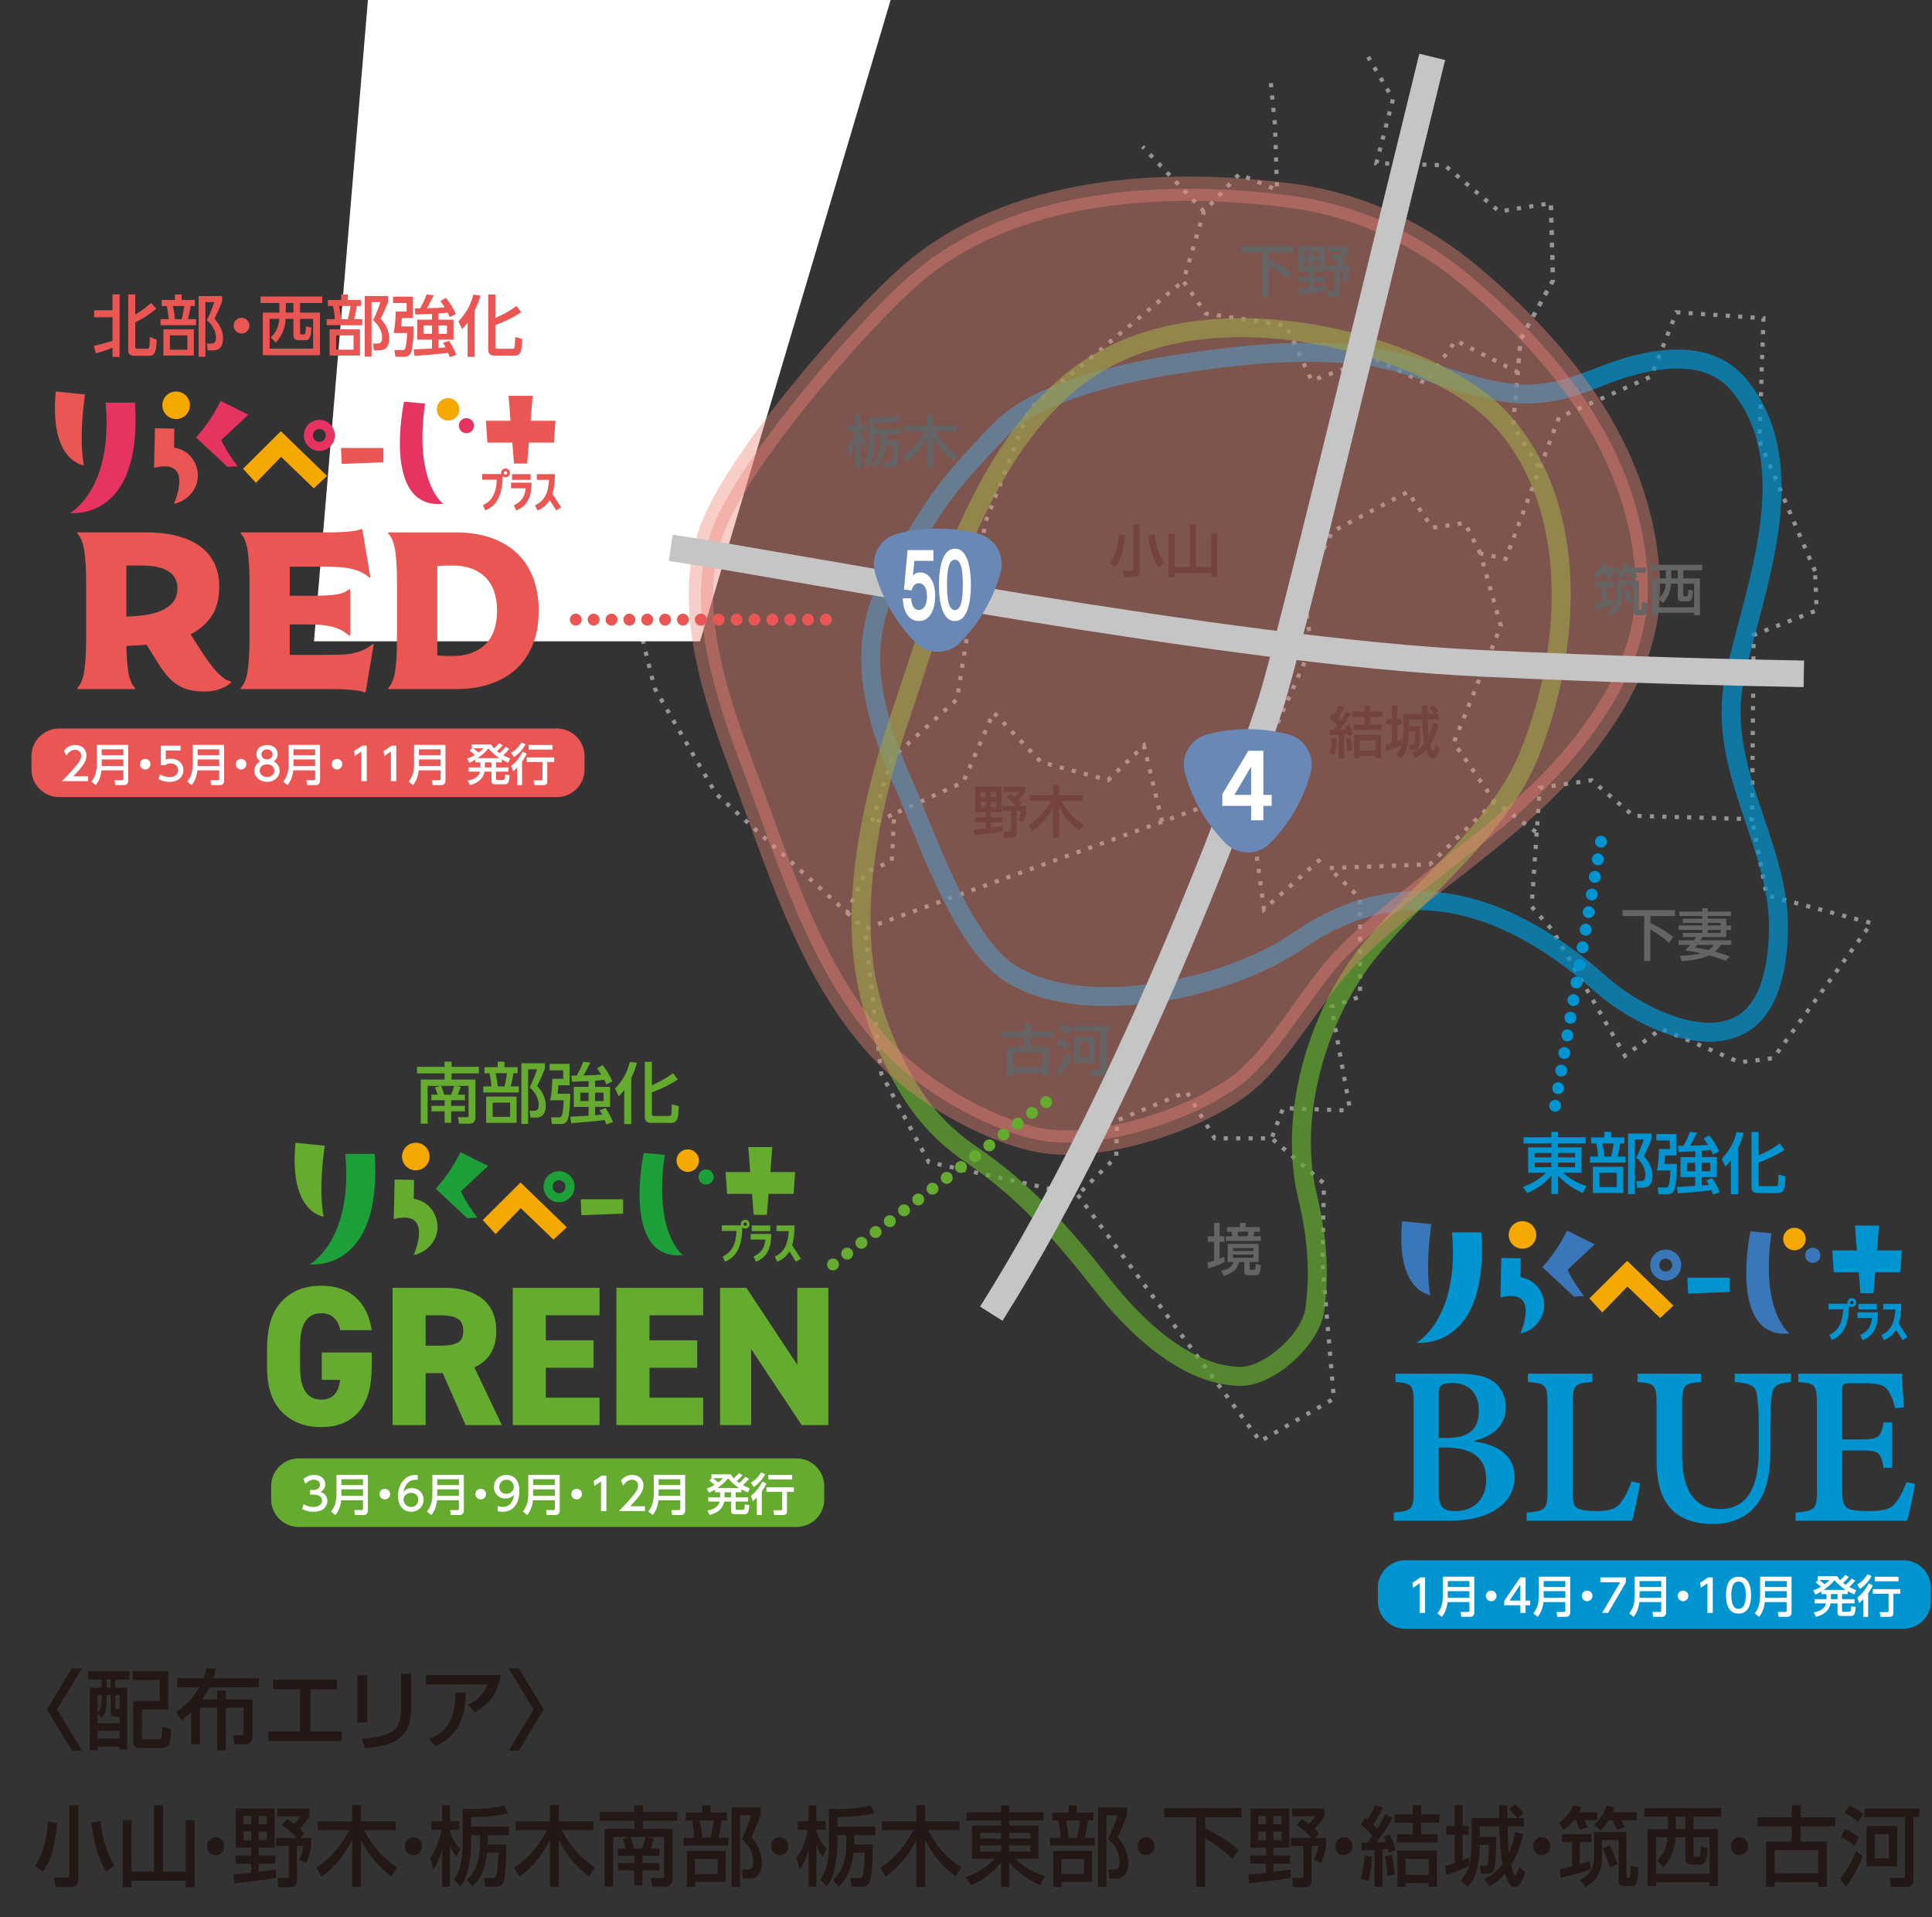 <?xml version="1.0" encoding="utf-8"?>
<!-- Generator: Adobe Illustrator 16.0.4, SVG Export Plug-In . SVG Version: 6.00 Build 0)  -->
<!DOCTYPE svg PUBLIC "-//W3C//DTD SVG 1.1//EN" "http://www.w3.org/Graphics/SVG/1.1/DTD/svg11.dtd">
<svg version="1.1" id="レイヤー_1" xmlns="http://www.w3.org/2000/svg" xmlns:xlink="http://www.w3.org/1999/xlink" x="0px"
	 y="0px" width="311.006px" height="308.578px" viewBox="0 0 311.006 308.578" enable-background="new 0 0 311.006 308.578"
	 xml:space="preserve">
<rect x="0" y="0" width="311.006" height="308.578" fill="#333333" stroke="none"/>
<g>
	<defs>
		<rect id="SVGID_5_" width="311.006" height="293.428"/>
	</defs>
	<clipPath id="SVGID_2_">
		<use xlink:href="#SVGID_5_"  overflow="visible"/>
	</clipPath>
	<g clip-path="url(#SVGID_2_)">
		<g>
			<g>
				<g>
					<g>
						<g>
							<polyline fill="none" stroke="#959596" stroke-width="0.666" stroke-dasharray="0.666,1.333" points="247.373,133.985 
								246.553,145.919 249.963,149.765 261.588,169.932 267.412,165.556 280.057,170.964 285.459,170.3 301.268,148.568 
								284.404,144.091 282.033,131.835 							"/>
							<polyline fill="none" stroke="#959596" stroke-width="0.666" stroke-dasharray="0.666,1.333" points="173.482,192.299 
								202.863,231.952 214.721,225.101 212.869,203.365 213.133,190.453 204.703,183.205 							"/>
							<polyline fill="none" stroke="#959596" stroke-width="0.666" stroke-dasharray="0.666,1.333" points="212.514,138.316 
								203.477,146.349 200.863,127.274 139.23,149.485 141.869,172.803 149.506,187.029 173.482,192.299 179.697,186.164 
								179.805,180.332 191.021,175.722 195.533,183.197 204.703,183.205 206.547,178.338 217.352,178.73 							"/>
							<polyline fill="none" stroke="#959596" stroke-width="0.666" stroke-dasharray="0.666,1.333" points="204.578,13.377 
								205.242,20.153 205.578,30.591 199.469,28.037 193.809,34.034 190.475,45.25 194.137,50.476 207.021,52.356 211.135,61.244 
								221.123,57.689 229.457,61.686 234.338,54.805 244.311,59.897 244.777,54.578 249.992,45.142 249.648,32.694 241.342,34.034 
								232.564,26.599 221.572,26.261 224.236,15.933 220.236,9.157 							"/>
							<polyline fill="none" stroke="#959596" stroke-width="0.666" stroke-dasharray="0.666,1.333" points="187.078,132.241 
								184.145,119.989 178.369,125.544 167.6,122.659 159.938,114.656 155.053,125.874 143.941,130.972 							"/>
							
								<line fill="none" stroke="#959596" stroke-width="0.666" stroke-dasharray="0.666,1.333" x1="136.357" y1="146.879" x2="139.23" y2="149.485"/>
							<polyline fill="none" stroke="#959596" stroke-width="0.666" stroke-dasharray="0.666,1.333" points="137.797,0.817 
								122.373,-0.301 114.6,-12.814 107.617,-12.682 101.16,0.757 91.676,-14.395 77.709,-16.766 112.742,19.328 110.834,44.536 
								100.451,52.804 104.693,71.66 112.523,76.32 107.977,88.167 102.994,101.107 105.375,110.759 115.254,127.75 
								136.357,146.879 139.281,140.422 143.559,138.555 143.941,130.972 140.279,132.651 143.502,122.097 154.051,112.549 
								158.602,84.12 165.713,65.797 190.475,45.245 							"/>
							
								<line fill="none" stroke="#959596" stroke-width="0.666" stroke-dasharray="0.666,1.333" x1="193.809" y1="34.034" x2="183.924" y2="23.599"/>
							<polygon fill="none" stroke="#959596" stroke-width="0.666" stroke-dasharray="0.666,1.333" points="292.178,91.917 
								283.215,70.972 283.879,51.211 269.861,50.256 265.795,60.587 250.951,67.187 242.375,89.949 238.303,89.068 
								241.604,100.729 234.018,119.525 240.613,128.987 247.373,133.985 247.871,126.783 256.225,125.577 262.934,131.293 
								282.033,131.835 282.297,102.195 292.436,98.241 							"/>
							<g>
								<path fill="none" stroke="#959596" stroke-width="0.666" stroke-dasharray="0.666,1.333" d="M261.588,169.932"/>
								<polyline fill="none" stroke="#959596" stroke-width="0.666" stroke-dasharray="0.666,1.333" points="240.613,128.987 
									230.166,139.099 213.947,139.709 218.938,144.543 218.938,160.402 214.318,162.009 217.352,178.73 								"/>
							</g>
							<g>
								<path fill="none" stroke="#959596" stroke-width="0.666" stroke-dasharray="0.666,1.333" d="M217.352,178.73"/>
								<path fill="none" stroke="#959596" stroke-width="0.666" stroke-dasharray="0.666,1.333" d="M139.23,149.485"/>
								<path fill="none" stroke="#959596" stroke-width="0.666" stroke-dasharray="0.666,1.333" d="M173.482,192.299"/>
								<polyline fill="none" stroke="#959596" stroke-width="0.666" stroke-dasharray="0.666,1.333" points="238.303,89.068 
									235.807,84.174 230.562,84.933 226.609,79.159 214.459,85.563 209.812,95.196 211.104,104.087 200.863,127.274 								"/>
								<polyline fill="none" stroke="#959596" stroke-width="0.666" stroke-dasharray="0.666,1.333" points="247.668,75.125 
									243.559,68.458 244.777,54.578 249.992,45.142 249.666,32.699 								"/>
							</g>
							<g>
								<g>
									<path fill="#231815" d="M181.102,86.2c-0.244,2.476-0.659,3.948-1.59,5.05l-0.85-0.596c0.967-1.202,1.319-2.918,1.445-4.59
										L181.102,86.2z M183.432,84.376v7.588c0,0.298-0.026,0.894-0.902,0.894h-1.555l-0.252-1.002h1.427
										c0.28,0,0.28-0.117,0.28-0.235v-7.244H183.432z M186.458,91.277c-0.849-1.418-1.282-2.62-1.607-5.131l0.993-0.136
										c0.235,1.788,0.569,3.035,1.5,4.625L186.458,91.277z"/>
									<path fill="#231815" d="M189.072,85.92v5.339h2.457v-6.892h0.975v6.892h2.476V85.92h0.976v6.947h-0.976v-0.669h-5.907
										v0.669h-0.977V85.92H189.072z"/>
								</g>
							</g>
							<g>
								<g>
									<path fill="#231815" d="M156.746,133.487c0.324-0.018,0.677-0.045,1.924-0.171v-0.949h-1.726v-0.831h1.726v-0.821h-1.689
										v-4.084h4.255v4.084h-1.753v0.821h1.834v0.831h-1.834v0.858c0.208-0.027,1.825-0.244,1.897-0.253v0.85
										c-1.192,0.252-4.11,0.541-4.562,0.587L156.746,133.487z M157.839,127.417v0.858h0.831v-0.858H157.839z M157.839,129.025
										v0.903h0.831v-0.903H157.839z M159.482,127.417v0.858h0.895v-0.858H159.482z M159.482,129.025v0.903h0.895v-0.903H159.482z
										 M162.581,127.733c0.172,0.091,0.244,0.126,0.786,0.515c0.434-0.424,0.614-0.659,0.713-0.795h-2.538v-0.822h3.505v0.786
										c-0.316,0.605-0.857,1.13-1.057,1.319c0.289,0.253,0.37,0.334,0.488,0.461l-0.425,0.496h1.183v0.84
										c-0.072,0.452-0.252,1.166-0.532,1.744l-0.804-0.289c0.243-0.47,0.396-0.931,0.487-1.455h-0.723v3.596
										c0,0.515-0.316,0.678-0.695,0.678h-1.328l-0.1-0.967h0.958c0.09,0,0.271,0,0.271-0.189v-3.117h-1.391v-0.84h2.258
										c-0.09-0.1-0.894-0.912-1.599-1.337L162.581,127.733z"/>
									<path fill="#231815" d="M165.61,132.811c1.526-0.977,2.556-2.096,3.613-3.921h-3.442v-0.912h3.749v-1.689h0.967v1.689
										h3.776v0.912h-3.451c0.967,1.734,1.934,2.765,3.613,3.866l-0.614,0.939c-1.698-1.211-2.521-2.321-3.324-3.794v4.887h-0.967
										v-4.896c-1.012,1.941-2.222,3.044-3.333,3.83L165.61,132.811z"/>
								</g>
							</g>
							<g>
								<g>
									<path fill="#231815" d="M215.18,118.926c-0.018,0.949-0.117,1.662-0.352,2.512l-0.858-0.217
										c0.334-0.984,0.38-2.068,0.397-2.43L215.18,118.926z M214.051,117.454c0.271,0.009,0.325,0.009,0.642,0.009
										c0.036-0.055,0.28-0.334,0.551-0.705c-0.379-0.469-0.695-0.749-1.246-1.174l0.425-0.731
										c0.135,0.09,0.171,0.117,0.289,0.208c0.198-0.263,0.604-0.922,0.821-1.491l0.858,0.263c-0.244,0.541-0.84,1.472-1.066,1.77
										c0.172,0.163,0.316,0.299,0.434,0.425c0.172-0.234,0.569-0.84,0.895-1.509l0.805,0.371
										c-0.569,1.002-1.59,2.366-1.771,2.557c0.533-0.01,0.822-0.037,1.012-0.055c-0.062-0.162-0.09-0.244-0.217-0.523
										l0.696-0.271c0.325,0.642,0.515,1.292,0.596,1.607l-0.74,0.299c-0.027-0.127-0.063-0.244-0.1-0.389
										c-0.117,0.009-0.189,0.018-0.578,0.055v3.875h-0.876v-3.821c-0.227,0.019-1.283,0.072-1.428,0.072V117.454z
										 M217.348,118.719c0.235,0.804,0.335,1.852,0.353,2.023l-0.812,0.198c-0.009-0.65-0.153-1.581-0.263-2.041L217.348,118.719
										z M219.66,113.569h0.931v0.948h1.987v0.858h-1.987v1.22h1.798v0.858h-4.453v-0.858h1.725v-1.22h-1.996v-0.858h1.996
										V113.569z M222.308,118.285v3.758h-0.895v-0.397h-2.538v0.397h-0.895v-3.758H222.308z M218.875,119.143v1.653h2.538v-1.653
										H218.875z"/>
									<path fill="#231815" d="M224.704,121.41c0.308-0.325,0.731-0.785,0.958-1.58c-0.497,0.307-1.798,0.785-2.521,0.993
										l-0.1-0.958c0.262-0.054,0.452-0.09,1.021-0.271v-2.963h-0.921v-0.895h0.921v-2.168h0.867v2.168h0.678v0.895h-0.678v2.665
										c0.416-0.154,0.524-0.208,0.678-0.28l0.063,0.776c0.162-0.623,0.243-1.671,0.243-1.896v-2.99h3.018
										c-0.018-0.967-0.018-1.074-0.018-1.337h0.894c0,0.19,0.019,1.084,0.027,1.337h1.048c-0.244-0.325-0.344-0.461-0.85-0.921
										l0.633-0.506c0.442,0.325,0.795,0.768,0.922,0.931l-0.605,0.496h0.65v0.867h-1.779c0.054,1.951,0.062,2.168,0.145,2.737
										c0.406-0.858,0.578-1.608,0.695-2.159l0.857,0.235c-0.135,0.542-0.487,1.942-1.301,3.225
										c0.063,0.226,0.299,1.084,0.425,1.084c0.136,0,0.37-0.687,0.442-0.931l0.66,0.569c-0.136,0.415-0.488,1.518-1.12,1.518
										c-0.344,0-0.659-0.163-1.075-1.364c-0.75,0.768-1.31,1.103-1.717,1.337l-0.56-0.795c0.47-0.217,1.247-0.596,1.996-1.544
										c-0.243-1.103-0.325-2.756-0.353-3.912h-2.141v1.094h1.789c0,1.373,0,2.899-0.244,3.405
										c-0.217,0.434-0.488,0.434-0.867,0.434h-0.533l-0.145-0.841h0.588c0.162,0,0.226-0.035,0.262-0.117
										c0.081-0.207,0.1-0.678,0.153-2.041h-1.003v0.352c0,0.506-0.145,1.482-0.289,2.087c-0.226,0.939-0.496,1.31-0.993,1.888
										L224.704,121.41z"/>
								</g>
							</g>
						</g>
					</g>
				</g>
				<polygon fill="#FFFFFF" points="112.688,103.216 50.545,103.216 61.633,-28.592 146.949,-12.037 				"/>
				<g>
					<path opacity="0.7" fill="none" stroke="#0094D1" stroke-width="3.058" stroke-miterlimit="10" d="M277.668,59.894
						c-5.734-3.925-14.201-1.594-19.83,0.632c-4.277,1.691-8.182,3.048-12.867,2.871c-8.15-0.307-16.826-5.036-25.082-6.121
						c-10.203-1.342-20.623-0.146-30.736,1.396c-8.182,1.247-22.061,4.27-28.096,10.479c-4.32,4.447-8.514,8.915-11.609,13.925
						c-6.684,10.814-14.736,19.201-4.186,42.646c3.602,8.007,9.381,25.942,17.393,30.946c12.219,7.636,35.381,2.309,46.297-5.26
						c17.742-12.296,34.814-5.45,48.943,7.137c4.881,4.351,15.709,10.185,22.422,6.321c4.762-2.743,5.77-9.491,5.965-14.51
						c0.557-14.266-10.16-26.433-7.053-41.253c2.887-13.758,11.592-33.989,0.713-47.125
						C279.25,61.144,278.488,60.454,277.668,59.894z"/>
				</g>
				<g>
					<path opacity="0.7" fill="none" stroke="#65AB30" stroke-width="3.058" stroke-miterlimit="10" d="M244.705,71.421
						c-2.172-3.258-4.947-6.115-8.418-8.369c-5.932-3.852-13.133-6.646-20.006-8.291c-15.312-3.668-33.459-3.146-45.586,8.141
						c-14,13.029-19.855,34.917-25.762,52.333c-4.049,11.938-7.309,25.821-6.051,38.482c0.549,5.521,2.1,10.849,4.445,15.872
						c3.271,7.015,6.703,11.934,13.201,16.35c8.498,5.767,14.67,12.82,20.938,20.839c4.977,6.372,13.209,14.507,22.051,14.738
						c4.762,0.127,11.496-5.968,12.143-10.767c0.854-6.345,0.281-12.092-1.197-18.268c-3.186-13.306,1.787-29.482,10.188-39.725
						c8.062-9.83,20.557-19.157,25.467-31.221C252.279,106.401,254.283,85.781,244.705,71.421z"/>
				</g>
				<path opacity="0.4" fill="#EE8478" stroke="#EE8478" stroke-width="3.925" stroke-miterlimit="10" d="M237.066,44.724
					c-8.238-6.972-18.143-11.795-29.482-13.261c-20.266-2.618-44.871-1.293-61.059,12.859c-8.98,7.849-28.264,30.292-32.086,41.358
					c-3.488,10.102-0.996,22.088,4.719,37.083c6.465,16.967,12.068,37.282,26.176,49.469c5.865,5.064,16.414,10.967,24.297,11.573
					c9.188,0.701,22.012-3.499,29.449-8.731c6.916-4.867,12.143-15.796,18.473-21.886c14.35-13.811,30.711-21.702,41.576-39.186
					c4.178-6.718,6.627-13.863,6.072-21.847C263.83,72.511,251.418,56.862,237.066,44.724z"/>
				<g>
					<path fill="none" stroke="#C5C5C6" stroke-width="4.273" stroke-miterlimit="10" d="M107.977,88.167
						c19.564,2.833,89.793,16.685,130.326,18.578c21.445,1.004,39.666,1.478,52.07,1.702"/>
					<path fill="none" stroke="#C5C5C6" stroke-width="4.273" stroke-miterlimit="10" d="M230.555,9.155
						c-10.121,41.279-22.996,94.429-25.852,103.6c-2.477,7.943-21.598,61.452-45.131,98.666"/>
				</g>
				<g>
					<path fill="#6988B5" d="M200.861,117.351c-1.945,0-3.906,0.219-5.816,0.656c-0.014,0.004-0.018,0.009-0.021,0.009l-0.645,0.153
						c-0.016,0.012-0.027,0.014-0.041,0.017l-0.266,0.081c0,0-0.014,0.004-0.021,0.004c-2.445,0.801-3.896,3.309-3.367,5.836
						c0,0.01,0,0.021,0,0.03l0.064,0.27c0,0.015,0,0.027,0.014,0.04l0.186,0.64c0,0,0.002,0.002,0.002,0.011
						c1.148,3.749,3.158,7.233,5.83,10.087c0,0,0,0.002,0.006,0.002l0.457,0.481c0.01,0.006,0.018,0.018,0.02,0.025l0.201,0.194
						c0.012,0.016,0.021,0.02,0.039,0.029c0.926,0.828,2.123,1.281,3.359,1.281c1.242,0,2.436-0.453,3.373-1.281
						c0.008-0.01,0.02-0.014,0.035-0.029l0.191-0.194c0.016-0.008,0.018-0.02,0.02-0.025l0.461-0.481l0.002-0.002
						c2.678-2.854,4.688-6.346,5.83-10.087c0-0.009,0.004-0.011,0.004-0.011l0.186-0.64c0.004-0.013,0.012-0.025,0.012-0.04
						l0.066-0.27c0.004-0.009,0.01-0.021,0.01-0.03c0.516-2.527-0.93-5.035-3.371-5.836c-0.01,0-0.021,0-0.025-0.004l-0.268-0.081
						c-0.012-0.003-0.025-0.005-0.043-0.017l-0.643-0.153c-0.008,0-0.012-0.005-0.012-0.009
						C204.766,117.569,202.814,117.351,200.861,117.351L200.861,117.351z"/>
				</g>
				<g>
					<g>
						<path fill="#FFFFFF" d="M201.401,129.696h-4.636v-1.892l4.196-6.98h2.411v7.1h1.332v1.772h-1.332v2.317h-1.972V129.696z
							 M198.711,127.924h2.69v-4.556L198.711,127.924z"/>
					</g>
				</g>
				<g>
					<path fill="#6988B5" d="M150.963,85.064c-1.945,0-3.906,0.216-5.818,0.653c-0.014,0.004-0.018,0.004-0.023,0.004l-0.646,0.159
						c-0.01,0.005-0.025,0.012-0.039,0.012l-0.271,0.085h-0.01c-2.453,0.801-3.9,3.312-3.381,5.838c0,0.012,0.006,0.02,0.006,0.036
						l0.07,0.269c0.004,0.011,0.004,0.02,0.01,0.032l0.186,0.64c0,0.004,0,0.008,0,0.012c1.148,3.747,3.162,7.23,5.836,10.086v0.004
						l0.459,0.483c0.01,0.009,0.018,0.013,0.025,0.021l0.201,0.197c0.01,0.018,0.02,0.02,0.033,0.029
						c0.928,0.825,2.127,1.281,3.363,1.281c1.234,0,2.432-0.456,3.375-1.281c0-0.01,0.012-0.012,0.018-0.029l0.205-0.197
						c0.008-0.008,0.016-0.012,0.023-0.021l0.459-0.483l0.004-0.004c2.666-2.855,4.688-6.343,5.83-10.086
						c0-0.004,0.004-0.008,0.004-0.012l0.18-0.64c0.008-0.013,0.012-0.021,0.012-0.032l0.061-0.269
						c0.012-0.017,0.012-0.024,0.016-0.036c0.525-2.525-0.926-5.037-3.371-5.838c-0.012,0-0.018,0-0.02,0l-0.271-0.085
						c-0.016,0-0.027-0.007-0.045-0.012l-0.643-0.159c0,0-0.008,0-0.016-0.004C154.863,85.28,152.908,85.064,150.963,85.064
						L150.963,85.064z"/>
				</g>
				<g>
					<g>
						<path fill="#FFFFFF" d="M150.252,90.264h-3.06l-0.233,2.411c0.312-0.359,0.58-0.546,1.213-0.546
							c1.161,0,2.366,1.159,2.366,3.783c0,1.904-0.667,4.036-2.626,4.036c-1.482,0-2.185-1.266-2.418-2.318
							c-0.096-0.399-0.147-0.865-0.183-1.332h1.361c0.034,0.44,0.139,1.865,1.239,1.865c0.901,0,1.317-1.013,1.317-2.171
							c0-1.386-0.546-2.132-1.317-2.132c-0.814,0-1.075,0.839-1.162,1.146l-1.23-0.106l0.572-6.367h4.16V90.264z"/>
						<path fill="#FFFFFF" d="M156.288,94.127c0,1.119-0.052,5.821-2.565,5.821c-2.521,0-2.574-4.676-2.574-5.821
							c0-1.039,0.035-5.821,2.574-5.821C156.263,88.306,156.288,93.102,156.288,94.127z M152.449,94.127
							c0,2.024,0.173,4.05,1.265,4.05c1.101,0,1.274-2.025,1.274-4.05c0-2.145-0.199-4.05-1.266-4.05
							C152.657,90.077,152.449,91.969,152.449,94.127z"/>
					</g>
				</g>
			</g>
		</g>
		<g>
			<g>
				<path fill="#65AB30" d="M132.682,241.319c0,2.436-1.992,4.428-4.428,4.428H48.08c-2.436,0-4.428-1.992-4.428-4.428v-2.174
					c0-2.435,1.992-4.427,4.428-4.427h80.174c2.436,0,4.428,1.992,4.428,4.427V241.319z"/>
			</g>
			<g>
				<g>
					<path fill="#FFFFFF" d="M48.881,242.074c0.461,0.31,1.016,0.453,1.569,0.453c1.023,0,1.391-0.562,1.391-1.051
						c0-0.504-0.418-0.937-1.361-0.937H49.91v-0.749h0.548c0.777,0,1.059-0.468,1.059-0.85c0-0.548-0.482-0.8-0.951-0.8
						c-0.54,0-1.044,0.26-1.404,0.663l-0.31-0.771c0.548-0.482,1.174-0.669,1.722-0.669c0.943,0,1.778,0.554,1.778,1.52
						c0,0.807-0.568,1.102-0.777,1.21c0.295,0.115,1.123,0.432,1.123,1.462c0,0.771-0.576,1.75-2.247,1.75
						c-0.749,0-1.304-0.18-1.814-0.454L48.881,242.074z"/>
					<path fill="#FFFFFF" d="M59.225,243.104c0,0.49-0.296,0.721-0.685,0.721h-1.404l-0.115-0.792h1.188
						c0.137,0,0.23-0.051,0.23-0.238v-1.347h-3.521c-0.102,1.059-0.483,1.865-0.93,2.377l-0.691-0.562
						c0.433-0.598,0.871-1.218,0.871-2.925v-2.981h5.057V243.104z M54.953,238.062v0.937h3.486v-0.937H54.953z M54.953,239.69v1.052
						h3.486v-1.052H54.953z"/>
					<path fill="#FFFFFF" d="M62.806,240.453c0,0.461-0.374,0.857-0.856,0.857c-0.476,0-0.857-0.389-0.857-0.857
						c0-0.482,0.396-0.85,0.857-0.85C62.424,239.604,62.806,239.985,62.806,240.453z"/>
					<path fill="#FFFFFF" d="M67.236,238.156c-0.166-0.008-0.181-0.015-0.253-0.015c-1.21,0-1.808,0.843-2.038,1.959
						c0.288-0.316,0.721-0.612,1.369-0.612c0.957,0,1.865,0.706,1.865,1.865c0,1.139-0.887,1.952-1.98,1.952
						c-0.915,0-2.125-0.583-2.125-2.578c0-1.577,0.879-3.363,2.873-3.363c0.102,0,0.166,0,0.289,0.014V238.156z M66.199,240.252
						c-0.555,0-1.239,0.353-1.239,1.073c0,0.598,0.468,1.202,1.217,1.202c0.742,0,1.146-0.547,1.146-1.138
						C67.322,240.382,66.509,240.252,66.199,240.252z"/>
					<path fill="#FFFFFF" d="M74.663,243.104c0,0.49-0.296,0.721-0.685,0.721h-1.404l-0.115-0.792h1.188
						c0.137,0,0.23-0.051,0.23-0.238v-1.347h-3.522c-0.101,1.059-0.482,1.865-0.929,2.377l-0.691-0.562
						c0.433-0.598,0.872-1.218,0.872-2.925v-2.981h5.056V243.104z M70.392,238.062v0.937h3.486v-0.937H70.392z M70.392,239.69v1.052
						h3.486v-1.052H70.392z"/>
					<path fill="#FFFFFF" d="M78.244,240.453c0,0.461-0.374,0.857-0.857,0.857c-0.475,0-0.856-0.389-0.856-0.857
						c0-0.482,0.396-0.85,0.856-0.85C77.862,239.604,78.244,239.985,78.244,240.453z"/>
					<path fill="#FFFFFF" d="M80.11,242.369c0.259,0.108,0.519,0.158,0.8,0.158c1.174,0,1.685-0.863,1.829-1.966
						c-0.202,0.209-0.591,0.612-1.368,0.612c-0.987,0-1.858-0.713-1.858-1.851c0-1.109,0.843-1.959,1.995-1.959
						c0.626,0,2.103,0.273,2.103,2.606c0,1.959-0.993,3.335-2.672,3.335c-0.461,0-0.706-0.094-0.828-0.144V242.369z M81.493,240.418
						c0.634,0,1.217-0.447,1.217-1.124c0-0.612-0.461-1.152-1.188-1.152c-0.799,0-1.152,0.648-1.152,1.152
						C80.369,240.072,80.938,240.418,81.493,240.418z"/>
					<path fill="#FFFFFF" d="M90.102,243.104c0,0.49-0.296,0.721-0.685,0.721h-1.404l-0.115-0.792h1.188
						c0.137,0,0.23-0.051,0.23-0.238v-1.347h-3.521c-0.102,1.059-0.483,1.865-0.93,2.377l-0.691-0.562
						c0.433-0.598,0.871-1.218,0.871-2.925v-2.981h5.057V243.104z M85.83,238.062v0.937h3.486v-0.937H85.83z M85.83,239.69v1.052
						h3.486v-1.052H85.83z"/>
					<path fill="#FFFFFF" d="M93.683,240.453c0,0.461-0.374,0.857-0.856,0.857c-0.476,0-0.857-0.389-0.857-0.857
						c0-0.482,0.396-0.85,0.857-0.85C93.301,239.604,93.683,239.985,93.683,240.453z"/>
					<path fill="#FFFFFF" d="M96.86,237.479h0.757v5.711h-0.864v-4.775l-1.066,0.735l-0.115-0.8L96.86,237.479z"/>
					<path fill="#FFFFFF" d="M103.819,242.412v0.778h-4.206c0.627-0.627,1.289-1.304,2.023-2.168
						c0.872-1.022,1.081-1.447,1.081-1.93c0-0.562-0.39-0.951-0.973-0.951c-0.85,0-1.274,0.757-1.411,0.987l-0.36-0.857
						c0.446-0.591,1.052-0.907,1.793-0.907c0.813,0,1.808,0.468,1.808,1.706c0,0.814-0.338,1.441-2.117,3.342H103.819z"/>
					<path fill="#FFFFFF" d="M110.296,243.104c0,0.49-0.296,0.721-0.685,0.721h-1.404l-0.115-0.792h1.188
						c0.137,0,0.23-0.051,0.23-0.238v-1.347h-3.522c-0.101,1.059-0.482,1.865-0.929,2.377l-0.691-0.562
						c0.433-0.598,0.872-1.218,0.872-2.925v-2.981h5.056V243.104z M106.024,238.062v0.937h3.486v-0.937H106.024z M106.024,239.69
						v1.052h3.486v-1.052H106.024z"/>
					<path fill="#FFFFFF" d="M120.555,237.998c-0.144,0.18-0.41,0.511-0.965,1.016c0.288,0.15,0.562,0.302,1.102,0.525l-0.295,0.677
						c-0.382-0.18-0.612-0.288-1.045-0.525v0.476h-0.929v0.813h2.01v0.677h-2.01v1.16c0,0.15,0.065,0.172,0.194,0.172h0.93
						c0.302,0,0.316-0.18,0.353-0.863l0.728,0.093c-0.108,1.016-0.151,1.47-0.785,1.47h-1.505c-0.324,0-0.642-0.064-0.642-0.49
						v-1.541h-1.123c-0.245,1.332-1.333,1.916-2.348,2.161l-0.36-0.728c1.116-0.13,1.872-0.749,1.98-1.434h-1.829v-0.677h1.901
						v-0.813h-0.821v-0.433c-0.36,0.216-0.584,0.331-0.965,0.512l-0.354-0.678c0.396-0.137,0.691-0.267,1.246-0.583
						c-0.122-0.115-0.476-0.425-0.85-0.713l0.41-0.375h-0.064v-0.619h3.118c0.181,0.288,0.288,0.425,0.476,0.634
						c0.353-0.316,0.619-0.576,0.836-0.835l0.576,0.346c-0.281,0.331-0.605,0.641-0.93,0.943c0.145,0.115,0.224,0.173,0.418,0.303
						c0.396-0.36,0.706-0.67,0.973-1.002L120.555,237.998z M114.765,237.896c0.389,0.267,0.807,0.642,0.856,0.685
						c0.346-0.259,0.512-0.418,0.771-0.685H114.765z M118.984,239.481c-0.856-0.519-1.505-1.239-1.778-1.556
						c-0.252,0.31-0.691,0.85-1.729,1.556H118.984z M117.695,240.166h-1.065v0.813h1.065V240.166z"/>
					<path fill="#FFFFFF" d="M123.171,237.249c-0.267,0.562-0.937,1.498-1.858,2.074l-0.446-0.714
						c0.433-0.244,1.037-0.626,1.643-1.635L123.171,237.249z M123.38,238.769c-0.144,0.28-0.367,0.72-0.756,1.268v3.795h-0.792
						v-2.83c-0.281,0.295-0.454,0.433-0.648,0.591l-0.317-0.864c1.052-0.749,1.664-1.931,1.852-2.29L123.38,238.769z
						 M127.795,239.366v0.741h-1.109v3.083c0,0.576-0.267,0.641-0.771,0.641h-1.296l-0.137-0.771h1.202
						c0.158,0,0.23-0.021,0.23-0.194v-2.759h-2.535v-0.741H127.795z M127.514,237.364v0.741h-3.831v-0.741H127.514z"/>
				</g>
			</g>
			<g>
				<g>
					<g>
						<g>
							<g>
								<g>
									<g>
										<path fill="#1D9F3A" d="M60.32,185.711c1.252,19.252-10.455,17.763-10.455,17.763s7.004-3.79,5.719-17.763H60.32z"/>
									</g>
									<g>
										<g>
											<g>
												<path fill="#1D9F3A" d="M75.225,196.063l-5.074-4.743c1.852-2.143,2.744-3.519,3.971-5.883l4.449,2.208l-4.375,4.079
													c0.514,1.236,1.801,3.161,2.646,4.228L75.225,196.063z"/>
											</g>
										</g>
									</g>
									<g>
										<path fill="#65AB30" d="M117.045,192.141l-0.248-3.513h3.971l-0.314-4.011h3.867l-0.311,4.011H128l-0.25,3.513h-4.031
											l-0.271,3.366h-2.121l-0.27-3.366H117.045z"/>
									</g>
									<g>
										<path fill="#65AB30" d="M100.307,193.008v2.306l-6.711,0.257l-0.117-2.562H100.307z"/>
									</g>
									<g>
										<circle fill="#F5A900" cx="66.935" cy="186.133" r="2.218"/>
									</g>
									<g>
										<circle fill="#F5A900" cx="110.714" cy="186.79" r="1.813"/>
									</g>
									<circle fill="#1D9F3A" cx="113.667" cy="189.416" r="1.22"/>
									<path fill="#1D9F3A" d="M103.627,185.554c0,0-3.703,17.401,6.307,16.442c0,0-4.752-3.368-2.93-16.135L103.627,185.554z"/>
									<path fill="#1D9F3A" d="M89.992,188.487c-1.377,0-2.494,1.118-2.494,2.495c0,1.38,1.117,2.497,2.494,2.497
										c1.381,0,2.498-1.117,2.498-2.497C92.49,189.605,91.373,188.487,89.992,188.487z M89.992,192.025
										c-0.574,0-1.039-0.467-1.039-1.043c0-0.572,0.465-1.04,1.039-1.04c0.576,0,1.041,0.468,1.041,1.04
										C91.033,191.559,90.568,192.025,89.992,192.025z"/>
									<g>
										<polygon fill="#F5A900" points="77.709,196.353 79.777,198.614 83.828,194.438 89.098,199.507 91.234,197.507 
											83.795,190.301 										"/>
									</g>
									<path fill="#65AB30" d="M63.385,196.198l0.143-6.364l3.129,0.055l-0.053,3.058c0,0,2.59,0.224,3.572,2.986
										c0.986,2.765-0.904,5.504-3.59,6.063C66.586,201.996,69.969,194.524,63.385,196.198z"/>
									<g>
										<path fill="#65AB30" d="M120.664,197.044c-0.008,0.388-0.338,0.699-0.727,0.683c-0.168-0.008-0.32-0.075-0.439-0.178
											c-0.059,3.268-1.037,4.786-2.791,5.495l-0.383-0.826c1.547-0.719,2.129-2.018,2.246-4.103h-2.363v-0.913h3.072
											c-0.018-0.067-0.025-0.133-0.025-0.21c0-0.39,0.338-0.699,0.736-0.684C120.379,196.327,120.672,196.655,120.664,197.044z
											 M120.234,197.026c0.01-0.151-0.109-0.287-0.262-0.287s-0.287,0.12-0.287,0.271c0,0.152,0.117,0.27,0.27,0.279
											C120.1,197.297,120.227,197.177,120.234,197.026z"/>
										<path fill="#65AB30" d="M121.305,202.234c1.4-0.658,1.789-1.603,1.9-2.735h-2.355v-0.912h3.299
											c0,2.297-0.641,3.73-2.453,4.475L121.305,202.234z M123.988,197.22v0.913h-2.977v-0.913H123.988z"/>
										<path fill="#65AB30" d="M127.904,197.22c0,1.3-0.135,2.331-0.396,3.165l1.402,2.186l-0.77,0.491l-1.07-1.671
											c-0.465,0.81-1.125,1.331-1.959,1.671l-0.391-0.827c1.545-0.728,2.129-2.026,2.248-4.102h-1.967v-0.913H127.904z"/>
									</g>
								</g>
							</g>
						</g>
						<path fill="#65AB30" d="M52.268,184.394c-1.082,7.713-0.17,11.402-0.17,11.402s-5.615-0.509-4.533-11.879L52.268,184.394z"/>
					</g>
					<g>
						<g>
							<path fill="#65AB30" d="M51.797,217.66h8.039v2.369c0,3.226-0.709,5.638-2.129,7.239c-1.42,1.603-3.422,2.404-6.006,2.404
								c-2.625,0-4.736-0.813-6.326-2.436s-2.387-4.024-2.387-7.208v-3.009c0-3.396,0.791-5.927,2.371-7.592
								c1.58-1.664,3.693-2.499,6.342-2.499c2.348,0,4.213,0.636,5.588,1.908c1.377,1.27,2.227,3.015,2.547,5.234h-5.061
								c-0.127-0.769-0.447-1.412-0.961-1.937c-0.512-0.521-1.217-0.784-2.113-0.784c-2.264,0-3.395,1.74-3.395,5.22v3.458
								c0,3.482,1.131,5.224,3.395,5.224c1.814,0,2.828-1.058,3.043-3.173h-2.947V217.66z"/>
							<path fill="#65AB30" d="M80.783,229.352h-5.828l-3.684-8.36h-2.754v8.36h-5.32v-22.1h8.33c2.605,0,4.648,0.593,6.135,1.776
								c1.48,1.185,2.225,2.909,2.225,5.173c0,2.84-1.174,4.794-3.523,5.861L80.783,229.352z M68.518,216.571h2.367
								c1.24,0,2.164-0.154,2.771-0.465c0.609-0.31,0.914-0.945,0.914-1.905c0-0.982-0.314-1.651-0.945-2.002
								c-0.629-0.353-1.543-0.527-2.74-0.527h-2.367V216.571z"/>
							<path fill="#65AB30" d="M82.545,207.252H96.51v4.42h-8.646v4.036h7.686v4.418h-7.686v4.806h8.646v4.42H82.545V207.252z"/>
							<path fill="#65AB30" d="M99.232,207.252h13.965v4.42h-8.646v4.036h7.686v4.418h-7.686v4.806h8.646v4.42H99.232V207.252z"/>
							<path fill="#65AB30" d="M128.348,207.252h4.996v22.1h-4.291l-8.137-12.237v12.237h-4.998v-22.1h4.23l8.199,12.395V207.252z"
								/>
						</g>
					</g>
				</g>
				<g>
					<g>
						<path fill="#65AB30" d="M74.169,174.898c-0.183,0.578-0.3,0.877-0.492,1.283h1.155v0.889h-2.204v0.898h2.204v0.888h-2.204
							v1.851h-1.059v-1.851h-2.118v-0.888h2.118v-0.898h-2.118v-0.889h0.995c-0.16-0.588-0.311-0.909-0.438-1.176l0.888-0.246
							h-2.054v6.086h-1.112v-7.103h3.84v-0.994H67.13v-1.06h4.439v-0.834h1.123v0.834h4.396v1.06h-4.396v0.994h3.84v6.118
							c0,0.695-0.46,0.984-0.888,0.984h-1.743l-0.192-1.048h1.443c0.182,0,0.278-0.032,0.278-0.246v-4.792h-2.235L74.169,174.898z
							 M72.606,176.182c0.225-0.48,0.375-0.973,0.503-1.422h-2.097c0.268,0.534,0.438,1.197,0.492,1.422H72.606z"/>
						<path fill="#65AB30" d="M80.119,171.754v-0.888H81.2v0.888h2.128v0.974h-0.674c-0.085,0.599-0.268,1.476-0.438,2.117h1.305
							v0.974h-5.722v-0.974h1.305c-0.043-0.759-0.16-1.54-0.311-2.117h-0.802v-0.974H80.119z M83.157,180.707h-4.898v-4.226h4.898
							V180.707z M82.12,177.455h-2.813v2.3h2.813V177.455z M81.2,174.845c0.225-0.812,0.374-1.808,0.428-2.117h-1.84
							c0.16,0.748,0.257,1.251,0.342,2.117H81.2z M83.928,180.889v-9.766h3.775v0.909c-0.535,1.326-0.599,1.465-1.22,2.749
							c1.06,1.123,1.38,2.278,1.38,3.209c0,0.631-0.192,1.187-0.534,1.519c-0.268,0.268-0.62,0.353-1.177,0.353h-0.76l-0.139-1.091
							h0.695c0.31,0,0.77-0.043,0.77-0.941c0-1.112-0.599-2.106-1.465-2.812c0.428-0.824,0.941-2.097,1.188-2.921h-1.423v8.793
							H83.928z"/>
						<path fill="#65AB30" d="M88.478,171.219h3.209v3.444h-1.787c-0.074,0.941-0.085,1.049-0.128,1.358h2.021
							c0.021,1.295-0.139,3.349-0.374,4.075c-0.268,0.803-0.813,0.803-1.38,0.803h-1.188l-0.149-1.08h1.272
							c0.225,0,0.332,0,0.46-0.268c0.097-0.214,0.278-1.017,0.311-2.481h-2.172c0.289-1.358,0.332-3.092,0.343-3.455h1.743v-1.358
							h-2.182V171.219z M94.745,173.989c-0.385,0.011-2.257,0.097-2.674,0.107l-0.107-0.974c0.214,0,0.546-0.011,0.878-0.021
							c0.556-1.017,0.78-1.486,1.037-2.235l1.155,0.139c-0.631,1.273-0.995,1.894-1.112,2.075c1.689-0.043,1.989-0.054,2.866-0.139
							c-0.192-0.311-0.396-0.589-0.685-1.006l0.877-0.514c0.535,0.578,1.295,1.797,1.604,2.61l-0.962,0.481
							c-0.161-0.321-0.193-0.406-0.364-0.728c-0.428,0.064-1.091,0.107-1.465,0.139v0.995h2.417v3.22h-2.417v1.348
							c0.267-0.021,0.78-0.064,1.145-0.107c-0.161-0.288-0.246-0.438-0.429-0.705l0.974-0.354c0.685,0.995,1.027,1.84,1.188,2.257
							l-1.048,0.386c-0.097-0.268-0.14-0.354-0.289-0.717c-0.835,0.128-1.851,0.246-5.392,0.513l-0.149-1.037
							c0.417-0.011,2.481-0.139,2.952-0.16v-1.423h-2.374v-3.22h2.374V173.989z M93.408,175.851v1.348h1.337v-1.348H93.408z
							 M95.794,175.851v1.348h1.369v-1.348H95.794z"/>
						<path fill="#65AB30" d="M100.482,175.412c-0.449,0.599-0.642,0.78-0.888,1.037l-0.589-1.251
							c1.295-1.401,1.979-2.643,2.386-4.3l1.145,0.139c-0.129,0.471-0.343,1.272-0.92,2.46v7.413h-1.134V175.412z M104.942,170.877
							v3.765c0.471-0.192,2.001-0.855,3.401-1.925l0.771,1.005c-1.166,0.835-3.038,1.669-4.172,2.086v3.401
							c0,0.289,0,0.396,0.418,0.396h2.289c0.288,0,0.353-0.097,0.396-0.215c0.064-0.192,0.096-1.454,0.096-1.668l1.123,0.299
							c-0.011,0.46-0.063,1.829-0.288,2.183c-0.246,0.406-0.535,0.514-1.038,0.514h-3.059c-0.311,0-1.081,0-1.081-0.984v-8.856
							H104.942z"/>
					</g>
				</g>
			</g>
		</g>
		<g>
			<g>
				<g>
					<g>
						<g>
							<g>
								<g>
									<g>
										<g>
											<path fill="#E63460" d="M21.736,64.8c1.252,19.253-10.457,17.764-10.457,17.764S18.285,78.773,17,64.8H21.736z"/>
										</g>
									</g>
								</g>
								<g>
									<g>
										<g>
											<path fill="#E63460" d="M36.639,75.151l-5.072-4.742c1.852-2.145,2.744-3.517,3.971-5.882l4.447,2.206l-4.373,4.081
												c0.514,1.236,1.799,3.161,2.646,4.227L36.639,75.151z"/>
										</g>
									</g>
								</g>
								<g>
									<g>
										<g>
											<path fill="#E95653" d="M78.463,71.229l-0.25-3.514h3.969l-0.312-4.01h3.867l-0.312,4.01h3.99l-0.248,3.514h-4.033
												l-0.27,3.367h-2.121l-0.27-3.367H78.463z"/>
										</g>
									</g>
								</g>
								<g>
									<g>
										<path fill="#E95653" d="M61.723,72.098v2.305l-6.711,0.258l-0.117-2.562H61.723z"/>
									</g>
								</g>
								<g>
									<circle fill="#F5A900" cx="28.351" cy="65.223" r="2.218"/>
								</g>
								<g>
									<circle fill="#F5A900" cx="72.128" cy="65.88" r="1.813"/>
								</g>
								<g>
									<circle fill="#E63460" cx="75.082" cy="68.506" r="1.219"/>
								</g>
								<g>
									<path fill="#E63460" d="M65.041,64.644c0,0-3.703,17.401,6.309,16.44c0,0-4.752-3.366-2.93-16.133L65.041,64.644z"/>
								</g>
								<g>
									<g>
										<path fill="#E63460" d="M51.408,67.576c-1.377,0-2.496,1.117-2.496,2.496c0,1.38,1.119,2.497,2.496,2.497
											c1.379,0,2.498-1.117,2.498-2.497C53.906,68.693,52.787,67.576,51.408,67.576z M51.408,71.112
											c-0.574,0-1.039-0.466-1.039-1.04s0.465-1.04,1.039-1.04c0.576,0,1.039,0.466,1.039,1.04S51.984,71.112,51.408,71.112z"/>
									</g>
								</g>
								<g>
									<polygon fill="#F5A900" points="39.125,75.442 41.193,77.704 45.244,73.526 50.514,78.594 52.648,76.596 45.211,69.391 
																			"/>
								</g>
								<g>
									<path fill="#E95653" d="M24.799,75.288l0.145-6.365l3.129,0.054l-0.055,3.058c0,0,2.592,0.225,3.574,2.988
										c0.984,2.763-0.904,5.504-3.59,6.062C28.002,81.084,31.385,73.612,24.799,75.288z"/>
								</g>
								<g>
									<g>
										<g>
											<path fill="#E95653" d="M82.078,76.132c-0.008,0.39-0.336,0.701-0.725,0.684c-0.168-0.007-0.32-0.075-0.438-0.177
												c-0.061,3.266-1.039,4.786-2.795,5.495l-0.379-0.828c1.543-0.718,2.125-2.017,2.244-4.101h-2.363v-0.912h3.072
												c-0.018-0.067-0.025-0.134-0.025-0.211c0-0.389,0.338-0.7,0.734-0.685C81.793,75.415,82.088,75.744,82.078,76.132z
												 M81.648,76.115c0.01-0.151-0.109-0.286-0.262-0.286c-0.15,0-0.285,0.118-0.285,0.269c0,0.152,0.117,0.271,0.268,0.281
												C81.514,76.386,81.641,76.267,81.648,76.115z"/>
										</g>
									</g>
									<g>
										<g>
											<path fill="#E95653" d="M82.719,81.323c1.402-0.66,1.791-1.604,1.9-2.734h-2.354v-0.912h3.297
												c0,2.296-0.639,3.73-2.453,4.474L82.719,81.323z M85.404,76.31v0.913h-2.98V76.31H85.404z"/>
										</g>
									</g>
									<g>
										<g>
											<path fill="#E95653" d="M89.32,76.31c0,1.3-0.137,2.33-0.398,3.165l1.402,2.185l-0.77,0.491l-1.07-1.671
												c-0.465,0.811-1.123,1.332-1.957,1.671l-0.391-0.827c1.547-0.727,2.127-2.025,2.248-4.101h-1.969V76.31H89.32z"/>
										</g>
									</g>
								</g>
							</g>
						</g>
					</g>
					<path fill="#E95653" d="M13.682,63.481c-1.08,7.714-0.168,11.402-0.168,11.402s-5.615-0.508-4.535-11.877L13.682,63.481z"/>
				</g>
				<g>
					<g>
						<path fill="#E95653" d="M23.441,85.681c2.064,0,3.85,0.216,5.35,0.648s2.732,1.033,3.693,1.802
							c0.961,0.77,1.668,1.688,2.125,2.756c0.457,1.069,0.686,2.229,0.686,3.478c0,2.02-0.428,3.64-1.279,4.865
							c-0.854,1.225-1.963,2.173-3.334,2.847l0.396,0.648c0.529,0.84,1.051,1.65,1.568,2.431c0.516,0.781,1.027,1.491,1.531,2.128
							c0.506,0.636,1.01,1.169,1.514,1.603c0.504,0.432,1.008,0.697,1.514,0.792v0.181c-0.553,0.482-1.203,0.841-1.945,1.081
							c-0.746,0.24-1.502,0.36-2.271,0.36c-0.842,0-1.604-0.073-2.287-0.217c-0.686-0.144-1.328-0.389-1.928-0.736
							c-0.602-0.35-1.166-0.812-1.693-1.388c-0.529-0.578-1.059-1.299-1.586-2.164l-1.908-3.026
							c-0.555,0.048-1.096,0.085-1.623,0.108c-0.529,0.024-1.07,0.05-1.621,0.072c0.021,1.562,0.125,2.942,0.305,4.145
							c0.18,1.2,0.547,2.077,1.1,2.63v0.18h-9.295v-0.18c0.576-0.601,0.955-1.574,1.135-2.919s0.27-2.883,0.27-4.612v-9.801
							c0-1.729-0.09-3.266-0.27-4.613c-0.18-1.345-0.559-2.317-1.135-2.919v-0.179H23.441z M20.342,99.229
							c0.982-0.024,1.971-0.103,2.955-0.235c0.984-0.131,1.865-0.366,2.646-0.701c0.781-0.337,1.412-0.794,1.893-1.37
							c0.479-0.576,0.721-1.333,0.721-2.27c0-1.201-0.492-2.107-1.477-2.721c-0.986-0.612-2.379-0.919-4.182-0.919h-2.557V99.229z"
							/>
						<path fill="#E95653" d="M38.754,110.724c0.576-0.601,0.953-1.574,1.135-2.919c0.18-1.345,0.27-2.883,0.27-4.612v-9.801
							c0-1.729-0.09-3.266-0.27-4.613c-0.182-1.345-0.559-2.317-1.135-2.919v-0.179h11.963c0.77,0,1.531,0,2.287,0
							c0.758,0,1.467-0.019,2.127-0.054c0.66-0.037,1.248-0.091,1.766-0.163c0.516-0.072,0.93-0.18,1.242-0.324l0.182,0.073
							l1.297,7.674l-0.182,0.036c-0.527-0.432-1.074-0.763-1.639-0.99c-0.566-0.229-1.166-0.396-1.801-0.505
							c-0.637-0.107-1.305-0.173-2.002-0.198c-0.695-0.024-1.439-0.036-2.232-0.036h-5.117v4.684h4.107
							c1.178,0,2.246-0.06,3.207-0.18c0.961-0.119,1.705-0.408,2.234-0.865l0.18,0.072v7.315l-0.18,0.071
							c-0.529-0.455-1.068-0.805-1.619-1.045c-0.555-0.238-1.137-0.413-1.75-0.521c-0.611-0.108-1.262-0.174-1.945-0.199
							c-0.684-0.023-1.424-0.035-2.217-0.035h-2.018v4.899h5.656c0.793,0,1.537-0.005,2.234-0.017c0.697-0.013,1.365-0.073,2-0.181
							c0.637-0.108,1.238-0.281,1.803-0.522c0.564-0.24,1.111-0.576,1.639-1.01l0.18,0.037l-1.295,7.674l-0.182,0.073
							c-0.312-0.145-0.727-0.252-1.242-0.324c-0.518-0.072-1.105-0.127-1.768-0.162c-0.66-0.036-1.369-0.055-2.125-0.055
							s-1.52,0-2.287,0H38.754V110.724z"/>
						<path fill="#E95653" d="M73.418,85.681c1.969,0,3.766,0.264,5.387,0.792c1.621,0.529,3.021,1.315,4.197,2.361
							c1.176,1.045,2.092,2.359,2.738,3.944c0.65,1.586,0.973,3.424,0.973,5.515c0,2.089-0.322,3.927-0.973,5.512
							c-0.646,1.585-1.562,2.902-2.738,3.946s-2.576,1.832-4.197,2.36c-1.621,0.527-3.418,0.792-5.387,0.792H62.5v-0.18
							c0.576-0.601,0.955-1.574,1.135-2.919s0.27-2.883,0.27-4.612v-9.801c0-1.729-0.09-3.266-0.27-4.613
							c-0.18-1.345-0.559-2.317-1.135-2.919v-0.179H73.418z M72.842,105.57c2.234,0,3.986-0.619,5.26-1.855
							c1.275-1.236,1.91-3.045,1.91-5.422c0-2.38-0.635-4.187-1.91-5.424c-1.273-1.237-3.025-1.855-5.26-1.855
							c-0.361,0-0.781,0.006-1.262,0.018c-0.48,0.013-0.877,0.042-1.189,0.091v14.341c0.336,0.049,0.74,0.078,1.207,0.09
							C72.066,105.565,72.48,105.57,72.842,105.57z"/>
					</g>
				</g>
			</g>
			<g>
				<g>
					<path fill="#E95653" d="M15.109,55.667c1.037-0.226,2.599-0.695,3.006-0.824v-3.786h-2.963v-1.123h2.963v-2.557h1.134v10.065
						h-1.134v-1.455c-1.145,0.417-1.573,0.567-2.686,0.866L15.109,55.667z M20.639,47.377h1.134v3.241
						c1.006-0.557,1.979-1.348,2.546-1.861l0.846,0.931c-0.706,0.577-1.712,1.358-3.392,2.203v3.904
						c0,0.332,0.172,0.332,0.375,0.332h1.465c0.375,0,0.524,0,0.492-1.894l1.112,0.428c-0.042,1.423-0.128,2.6-1.112,2.6h-2.514
						c-0.192,0-0.952,0-0.952-0.835V47.377z"/>
					<path fill="#E95653" d="M28.162,48.275v-0.888h1.081v0.888h2.128v0.974h-0.674c-0.085,0.599-0.268,1.476-0.438,2.117h1.305
						v0.974h-5.722v-0.974h1.305c-0.043-0.759-0.16-1.54-0.311-2.117h-0.802v-0.974H28.162z M31.2,57.229h-4.898v-4.226H31.2V57.229
						z M30.163,53.977H27.35v2.3h2.813V53.977z M29.243,51.366c0.225-0.812,0.374-1.808,0.428-2.117h-1.84
						c0.16,0.748,0.257,1.251,0.342,2.117H29.243z M31.971,57.41v-9.766h3.775v0.909c-0.535,1.326-0.599,1.465-1.22,2.749
						c1.06,1.123,1.38,2.278,1.38,3.209c0,0.631-0.192,1.187-0.534,1.519c-0.268,0.268-0.62,0.353-1.177,0.353h-0.76l-0.139-1.091
						h0.695c0.31,0,0.77-0.043,0.77-0.941c0-1.112-0.599-2.106-1.465-2.812c0.428-0.824,0.941-2.097,1.188-2.921h-1.423v8.793
						H31.971z"/>
					<path fill="#E95653" d="M40.156,52.404c0,0.685-0.557,1.272-1.272,1.272c-0.706,0-1.273-0.577-1.273-1.272
						c0-0.717,0.589-1.263,1.273-1.263C39.589,51.142,40.156,51.709,40.156,52.404z"/>
					<path fill="#E95653" d="M51.882,48.768h-3.584v1.54h3.209v6.856h-9.198v-6.856h2.663v-1.54h-3.038v-1.049h9.948V48.768z
						 M43.603,54.308c0.449-0.46,1.263-1.348,1.358-2.994h-1.562v4.792h7.006v-4.792h-2.107v2.171c0,0.311,0.043,0.321,0.278,0.321
						h0.278c0.171,0,0.268,0,0.311-0.268c0.053-0.268,0.074-0.663,0.085-0.995l0.877,0.182c-0.063,1.509-0.288,2.033-0.951,2.033
						h-0.878c-0.556,0-1.059,0-1.059-0.867v-2.577h-1.251c-0.075,1.497-0.589,2.695-1.583,3.829L43.603,54.308z M47.239,48.768
						H46.01v1.54h1.229V48.768z"/>
					<path fill="#E95653" d="M54.912,48.275v-0.888h1.081v0.888h2.128v0.974h-0.674c-0.085,0.599-0.268,1.476-0.438,2.117h1.305
						v0.974h-5.722v-0.974h1.305c-0.043-0.759-0.16-1.54-0.311-2.117h-0.802v-0.974H54.912z M57.95,57.229h-4.898v-4.226h4.898
						V57.229z M56.913,53.977H54.1v2.3h2.813V53.977z M55.993,51.366c0.225-0.812,0.374-1.808,0.428-2.117h-1.84
						c0.16,0.748,0.257,1.251,0.342,2.117H55.993z M58.721,57.41v-9.766h3.775v0.909c-0.535,1.326-0.599,1.465-1.22,2.749
						c1.06,1.123,1.38,2.278,1.38,3.209c0,0.631-0.192,1.187-0.534,1.519c-0.268,0.268-0.62,0.353-1.177,0.353h-0.76l-0.139-1.091
						h0.695c0.31,0,0.77-0.043,0.77-0.941c0-1.112-0.599-2.106-1.465-2.812c0.428-0.824,0.941-2.097,1.188-2.921h-1.423v8.793
						H58.721z"/>
					<path fill="#E95653" d="M63.271,47.74h3.209v3.444h-1.787c-0.074,0.941-0.085,1.049-0.128,1.358h2.021
						c0.021,1.295-0.139,3.349-0.374,4.075c-0.268,0.803-0.813,0.803-1.38,0.803h-1.188l-0.149-1.08h1.272
						c0.225,0,0.332,0,0.46-0.268c0.097-0.214,0.278-1.017,0.311-2.481h-2.172c0.289-1.358,0.332-3.092,0.343-3.455h1.743v-1.358
						h-2.182V47.74z M69.538,50.511c-0.385,0.011-2.257,0.097-2.674,0.107l-0.107-0.974c0.214,0,0.546-0.011,0.878-0.021
						c0.556-1.017,0.78-1.486,1.037-2.235l1.155,0.139c-0.631,1.273-0.995,1.894-1.112,2.075c1.689-0.043,1.989-0.054,2.866-0.139
						c-0.192-0.311-0.396-0.589-0.685-1.006l0.877-0.514c0.535,0.578,1.295,1.797,1.604,2.61l-0.962,0.481
						c-0.161-0.321-0.193-0.406-0.364-0.728c-0.428,0.064-1.091,0.107-1.465,0.139v0.995h2.417v3.22h-2.417v1.348
						c0.267-0.021,0.78-0.064,1.145-0.107c-0.161-0.288-0.246-0.438-0.429-0.705l0.974-0.354c0.685,0.995,1.027,1.84,1.188,2.257
						l-1.048,0.386c-0.097-0.268-0.14-0.354-0.289-0.717c-0.835,0.128-1.851,0.246-5.392,0.513l-0.149-1.037
						c0.417-0.011,2.481-0.139,2.952-0.16v-1.423h-2.374v-3.22h2.374V50.511z M68.201,52.372v1.348h1.337v-1.348H68.201z
						 M70.587,52.372v1.348h1.369v-1.348H70.587z"/>
					<path fill="#E95653" d="M75.275,51.934c-0.449,0.599-0.642,0.78-0.888,1.037l-0.589-1.251c1.295-1.401,1.979-2.643,2.386-4.3
						l1.145,0.139c-0.129,0.471-0.343,1.272-0.92,2.46v7.413h-1.134V51.934z M79.735,47.398v3.765
						c0.471-0.192,2.001-0.855,3.401-1.925l0.771,1.005c-1.166,0.835-3.038,1.669-4.172,2.086v3.401c0,0.289,0,0.396,0.418,0.396
						h2.289c0.288,0,0.353-0.097,0.396-0.215c0.064-0.192,0.096-1.454,0.096-1.668l1.123,0.299c-0.011,0.46-0.063,1.829-0.288,2.183
						c-0.246,0.406-0.535,0.514-1.038,0.514h-3.059c-0.311,0-1.081,0-1.081-0.984v-8.856H79.735z"/>
				</g>
			</g>
			<g>
				<path fill="#E95653" d="M94.098,123.851c0,2.436-1.992,4.428-4.428,4.428H9.496c-2.436,0-4.428-1.992-4.428-4.428v-2.176
					c0-2.435,1.992-4.427,4.428-4.427H89.67c2.436,0,4.428,1.992,4.428,4.427V123.851z"/>
			</g>
			<g>
				<g>
					<path fill="#FFFFFF" d="M14.165,124.943v0.777H9.959c0.627-0.627,1.289-1.304,2.023-2.168c0.872-1.022,1.081-1.447,1.081-1.93
						c0-0.562-0.39-0.951-0.973-0.951c-0.85,0-1.274,0.756-1.411,0.986l-0.36-0.856c0.446-0.591,1.052-0.907,1.793-0.907
						c0.813,0,1.808,0.468,1.808,1.707c0,0.813-0.338,1.439-2.117,3.342H14.165z"/>
					<path fill="#FFFFFF" d="M20.642,125.635c0,0.489-0.296,0.72-0.685,0.72h-1.404l-0.115-0.792h1.188
						c0.137,0,0.23-0.051,0.23-0.238v-1.347h-3.522c-0.101,1.059-0.482,1.865-0.929,2.377l-0.691-0.562
						c0.433-0.598,0.872-1.218,0.872-2.924v-2.982h5.056V125.635z M16.37,120.593v0.937h3.486v-0.937H16.37z M16.37,122.221v1.051
						h3.486v-1.051H16.37z"/>
					<path fill="#FFFFFF" d="M24.223,122.984c0,0.461-0.374,0.856-0.857,0.856c-0.475,0-0.856-0.389-0.856-0.856
						c0-0.483,0.396-0.851,0.856-0.851C23.841,122.134,24.223,122.516,24.223,122.984z"/>
					<path fill="#FFFFFF" d="M29.078,120.787h-2.385v1.462c0.181-0.064,0.411-0.144,0.821-0.144c1.225,0,2.017,0.813,2.017,1.836
						c0,0.9-0.648,1.895-2.254,1.895c-0.634,0-1.188-0.145-1.75-0.446l0.237-0.785c0.461,0.31,0.951,0.454,1.505,0.454
						c1.103,0,1.405-0.648,1.405-1.124c0-0.67-0.548-1.073-1.218-1.073c-0.295,0-0.598,0.079-0.82,0.273h-0.742v-3.125h3.184
						V120.787z"/>
					<path fill="#FFFFFF" d="M36.08,125.635c0,0.489-0.296,0.72-0.685,0.72h-1.404l-0.115-0.792h1.188
						c0.137,0,0.23-0.051,0.23-0.238v-1.347h-3.521c-0.102,1.059-0.483,1.865-0.93,2.377l-0.691-0.562
						c0.433-0.598,0.871-1.218,0.871-2.924v-2.982h5.057V125.635z M31.809,120.593v0.937h3.486v-0.937H31.809z M31.809,122.221
						v1.051h3.486v-1.051H31.809z"/>
					<path fill="#FFFFFF" d="M39.661,122.984c0,0.461-0.374,0.856-0.856,0.856c-0.476,0-0.857-0.389-0.857-0.856
						c0-0.483,0.396-0.851,0.857-0.851C39.279,122.134,39.661,122.516,39.661,122.984z"/>
					<path fill="#FFFFFF" d="M45.014,124.043c0,1.051-0.922,1.793-2.031,1.793s-2.031-0.742-2.031-1.793
						c0-0.785,0.49-1.282,0.943-1.506c-0.425-0.259-0.627-0.72-0.627-1.159c0-0.85,0.67-1.483,1.715-1.483
						c1.037,0,1.714,0.634,1.714,1.483c0,0.439-0.202,0.9-0.627,1.159C44.523,122.761,45.014,123.258,45.014,124.043z
						 M44.156,124.028c0-0.418-0.288-1.022-1.174-1.022c-0.879,0-1.174,0.598-1.174,1.022c0,0.569,0.489,1.03,1.174,1.03
						C43.666,125.059,44.156,124.598,44.156,124.028z M43.868,121.414c0-0.533-0.425-0.8-0.886-0.8s-0.886,0.273-0.886,0.792
						c0,0.346,0.201,0.8,0.886,0.8C43.659,122.206,43.868,121.752,43.868,121.414z"/>
					<path fill="#FFFFFF" d="M51.519,125.635c0,0.489-0.296,0.72-0.685,0.72H49.43l-0.115-0.792h1.188
						c0.137,0,0.23-0.051,0.23-0.238v-1.347h-3.522c-0.101,1.059-0.482,1.865-0.929,2.377l-0.691-0.562
						c0.433-0.598,0.872-1.218,0.872-2.924v-2.982h5.056V125.635z M47.247,120.593v0.937h3.486v-0.937H47.247z M47.247,122.221
						v1.051h3.486v-1.051H47.247z"/>
					<path fill="#FFFFFF" d="M55.1,122.984c0,0.461-0.374,0.856-0.857,0.856c-0.475,0-0.856-0.389-0.856-0.856
						c0-0.483,0.396-0.851,0.856-0.851C54.718,122.134,55.1,122.516,55.1,122.984z"/>
					<path fill="#FFFFFF" d="M58.277,120.01h0.757v5.711H58.17v-4.775l-1.066,0.735l-0.115-0.8L58.277,120.01z"/>
					<path fill="#FFFFFF" d="M63.032,120.01h0.757v5.711h-0.864v-4.775l-1.066,0.735l-0.115-0.8L63.032,120.01z"/>
					<path fill="#FFFFFF" d="M71.713,125.635c0,0.489-0.296,0.72-0.685,0.72h-1.404l-0.115-0.792h1.188
						c0.137,0,0.23-0.051,0.23-0.238v-1.347h-3.521c-0.102,1.059-0.483,1.865-0.93,2.377l-0.691-0.562
						c0.433-0.598,0.871-1.218,0.871-2.924v-2.982h5.057V125.635z M67.441,120.593v0.937h3.486v-0.937H67.441z M67.441,122.221
						v1.051h3.486v-1.051H67.441z"/>
					<path fill="#FFFFFF" d="M81.972,120.528c-0.144,0.18-0.41,0.511-0.965,1.015c0.288,0.151,0.562,0.303,1.102,0.526l-0.295,0.677
						c-0.382-0.18-0.612-0.288-1.044-0.525v0.475h-0.93v0.814h2.01v0.677h-2.01v1.159c0,0.151,0.064,0.174,0.194,0.174h0.93
						c0.302,0,0.316-0.181,0.353-0.865l0.728,0.094c-0.108,1.016-0.151,1.47-0.785,1.47h-1.505c-0.324,0-0.642-0.065-0.642-0.49
						v-1.541h-1.123c-0.245,1.333-1.333,1.916-2.349,2.161l-0.359-0.728c1.116-0.13,1.872-0.749,1.98-1.434h-1.829v-0.677h1.901
						v-0.814h-0.821v-0.432c-0.36,0.216-0.583,0.331-0.965,0.512l-0.354-0.678c0.396-0.137,0.691-0.266,1.246-0.583
						c-0.122-0.115-0.476-0.425-0.85-0.713l0.41-0.375h-0.064v-0.619h3.118c0.181,0.288,0.288,0.425,0.476,0.634
						c0.353-0.316,0.619-0.576,0.835-0.835l0.576,0.346c-0.28,0.331-0.604,0.641-0.929,0.943c0.145,0.115,0.224,0.173,0.418,0.302
						c0.396-0.359,0.706-0.669,0.972-1.001L81.972,120.528z M76.182,120.427c0.389,0.267,0.807,0.642,0.856,0.685
						c0.346-0.26,0.512-0.418,0.771-0.685H76.182z M80.401,122.012c-0.856-0.519-1.505-1.239-1.778-1.556
						c-0.252,0.31-0.691,0.85-1.729,1.556H80.401z M79.112,122.695h-1.065v0.814h1.065V122.695z"/>
					<path fill="#FFFFFF" d="M84.588,119.779c-0.267,0.562-0.936,1.498-1.857,2.074l-0.447-0.713
						c0.433-0.245,1.037-0.627,1.643-1.636L84.588,119.779z M84.797,121.299c-0.144,0.28-0.367,0.72-0.756,1.268v3.795h-0.793v-2.83
						c-0.28,0.295-0.453,0.432-0.647,0.591l-0.317-0.864c1.052-0.749,1.664-1.931,1.852-2.291L84.797,121.299z M89.212,121.896
						v0.742h-1.109v3.082c0,0.576-0.267,0.641-0.771,0.641h-1.296l-0.138-0.771h1.203c0.158,0,0.23-0.021,0.23-0.194v-2.758h-2.535
						v-0.742H89.212z M88.931,119.895v0.741H85.1v-0.741H88.931z"/>
				</g>
			</g>
		</g>
		<g>
			<g>
				<g>
					<path fill="#0094D1" d="M310.83,257.708c0,2.436-1.992,4.428-4.428,4.428h-80.176c-2.436,0-4.428-1.992-4.428-4.428v-2.176
						c0-2.435,1.992-4.427,4.428-4.427h80.176c2.436,0,4.428,1.992,4.428,4.427V257.708z"/>
				</g>
				<g>
					<g>
						<path fill="#FFFFFF" d="M228.646,253.867h0.757v5.711h-0.864v-4.775l-1.066,0.735l-0.115-0.8L228.646,253.867z"/>
						<path fill="#FFFFFF" d="M237.327,259.492c0,0.489-0.296,0.72-0.685,0.72h-1.404l-0.115-0.792h1.188
							c0.137,0,0.23-0.051,0.23-0.238v-1.347h-3.522c-0.101,1.059-0.482,1.865-0.929,2.377l-0.691-0.562
							c0.433-0.598,0.872-1.218,0.872-2.924v-2.982h5.056V259.492z M233.056,254.45v0.937h3.486v-0.937H233.056z M233.056,256.078
							v1.051h3.486v-1.051H233.056z"/>
						<path fill="#FFFFFF" d="M240.908,256.842c0,0.461-0.374,0.856-0.857,0.856c-0.475,0-0.856-0.389-0.856-0.856
							c0-0.483,0.396-0.851,0.856-0.851C240.526,255.991,240.908,256.373,240.908,256.842z"/>
						<path fill="#FFFFFF" d="M244.733,259.578v-1.225h-2.593v-0.728l2.571-3.759h0.871v3.73h0.749v0.756h-0.749v1.225H244.733z
							 M243.005,257.598h1.729v-2.564L243.005,257.598z"/>
						<path fill="#FFFFFF" d="M252.766,259.492c0,0.489-0.296,0.72-0.685,0.72h-1.404l-0.115-0.792h1.188
							c0.137,0,0.23-0.051,0.23-0.238v-1.347h-3.521c-0.102,1.059-0.483,1.865-0.93,2.377l-0.691-0.562
							c0.433-0.598,0.871-1.218,0.871-2.924v-2.982h5.057V259.492z M248.494,254.45v0.937h3.486v-0.937H248.494z M248.494,256.078
							v1.051h3.486v-1.051H248.494z"/>
						<path fill="#FFFFFF" d="M256.347,256.842c0,0.461-0.374,0.856-0.856,0.856c-0.476,0-0.857-0.389-0.857-0.856
							c0-0.483,0.396-0.851,0.857-0.851C255.965,255.991,256.347,256.373,256.347,256.842z"/>
						<path fill="#FFFFFF" d="M261.721,253.867v0.807l-2.853,4.904h-0.958l2.896-4.934h-3.19v-0.777H261.721z"/>
						<path fill="#FFFFFF" d="M268.204,259.492c0,0.489-0.296,0.72-0.685,0.72h-1.404L266,259.42h1.188
							c0.137,0,0.23-0.051,0.23-0.238v-1.347h-3.522c-0.101,1.059-0.482,1.865-0.929,2.377l-0.691-0.562
							c0.433-0.598,0.872-1.218,0.872-2.924v-2.982h5.056V259.492z M263.933,254.45v0.937h3.486v-0.937H263.933z M263.933,256.078
							v1.051h3.486v-1.051H263.933z"/>
						<path fill="#FFFFFF" d="M271.785,256.842c0,0.461-0.374,0.856-0.857,0.856c-0.475,0-0.856-0.389-0.856-0.856
							c0-0.483,0.396-0.851,0.856-0.851C271.403,255.991,271.785,256.373,271.785,256.842z"/>
						<path fill="#FFFFFF" d="M274.963,253.867h0.757v5.711h-0.864v-4.775l-1.066,0.735l-0.115-0.8L274.963,253.867z"/>
						<path fill="#FFFFFF" d="M277.846,256.719c0-0.555,0-2.967,2.017-2.967s2.017,2.42,2.017,2.967c0,0.555,0,2.975-2.017,2.975
							S277.846,257.273,277.846,256.719z M281.021,256.719c0-1.102-0.209-2.189-1.159-2.189c-0.951,0-1.16,1.095-1.16,2.189
							c0,1.16,0.238,2.197,1.16,2.197C280.812,258.916,281.021,257.807,281.021,256.719z"/>
						<path fill="#FFFFFF" d="M288.398,259.492c0,0.489-0.296,0.72-0.685,0.72h-1.404l-0.115-0.792h1.188
							c0.137,0,0.23-0.051,0.23-0.238v-1.347h-3.521c-0.102,1.059-0.483,1.865-0.93,2.377l-0.691-0.562
							c0.433-0.598,0.871-1.218,0.871-2.924v-2.982h5.057V259.492z M284.127,254.45v0.937h3.486v-0.937H284.127z M284.127,256.078
							v1.051h3.486v-1.051H284.127z"/>
						<path fill="#FFFFFF" d="M298.657,254.386c-0.144,0.18-0.41,0.511-0.965,1.015c0.288,0.151,0.562,0.303,1.102,0.526
							l-0.295,0.677c-0.382-0.18-0.612-0.288-1.044-0.525v0.475h-0.93v0.814h2.01v0.677h-2.01v1.159
							c0,0.151,0.064,0.174,0.194,0.174h0.93c0.302,0,0.316-0.181,0.353-0.865l0.728,0.094c-0.108,1.016-0.151,1.47-0.785,1.47
							h-1.505c-0.324,0-0.642-0.065-0.642-0.49v-1.541h-1.123c-0.245,1.333-1.333,1.916-2.349,2.161l-0.359-0.728
							c1.116-0.13,1.872-0.749,1.98-1.434h-1.829v-0.677h1.901v-0.814h-0.821v-0.432c-0.36,0.216-0.583,0.331-0.965,0.512
							l-0.354-0.678c0.396-0.137,0.691-0.266,1.246-0.583c-0.122-0.115-0.476-0.425-0.85-0.713l0.41-0.375h-0.064v-0.619h3.118
							c0.181,0.288,0.288,0.425,0.476,0.634c0.353-0.316,0.619-0.576,0.835-0.835l0.576,0.346c-0.28,0.331-0.604,0.641-0.929,0.943
							c0.145,0.115,0.224,0.173,0.418,0.302c0.396-0.359,0.706-0.669,0.972-1.001L298.657,254.386z M292.867,254.284
							c0.389,0.267,0.807,0.642,0.856,0.685c0.346-0.26,0.512-0.418,0.771-0.685H292.867z M297.087,255.869
							c-0.856-0.519-1.505-1.239-1.778-1.556c-0.252,0.31-0.691,0.85-1.729,1.556H297.087z M295.798,256.553h-1.065v0.814h1.065
							V256.553z"/>
						<path fill="#FFFFFF" d="M301.273,253.637c-0.267,0.562-0.936,1.498-1.857,2.074l-0.447-0.713
							c0.433-0.245,1.037-0.627,1.643-1.636L301.273,253.637z M301.482,255.156c-0.144,0.28-0.367,0.72-0.756,1.268v3.795h-0.793
							v-2.83c-0.28,0.295-0.453,0.432-0.647,0.591l-0.317-0.864c1.052-0.749,1.664-1.931,1.852-2.291L301.482,255.156z
							 M305.897,255.754v0.742h-1.109v3.082c0,0.576-0.267,0.641-0.771,0.641h-1.296l-0.138-0.771h1.203
							c0.158,0,0.23-0.021,0.23-0.194v-2.758h-2.535v-0.742H305.897z M305.616,253.752v0.741h-3.831v-0.741H305.616z"/>
					</g>
				</g>
			</g>
			<g>
				<g>
					<g>
						<g>
							<g>
								<g>
									<g>
										<g>
											<g>
												<path fill="#0094D1" d="M238.469,198.327c1.252,19.253-10.455,17.763-10.455,17.763s7.004-3.79,5.719-17.763H238.469z"
													/>
											</g>
										</g>
									</g>
									<g>
										<g>
											<g>
												<g>
													<path fill="#3A77B9" d="M253.373,208.68l-5.074-4.743c1.852-2.144,2.746-3.517,3.971-5.882l4.449,2.207l-4.375,4.08
														c0.514,1.237,1.801,3.162,2.646,4.227L253.373,208.68z"/>
												</g>
											</g>
										</g>
									</g>
									<g>
										<g>
											<g>
												<path fill="#0094D1" d="M295.195,204.757l-0.25-3.513h3.971l-0.312-4.01h3.867l-0.312,4.01h3.99l-0.25,3.513h-4.031
													l-0.27,3.366h-2.121l-0.271-3.366H295.195z"/>
											</g>
										</g>
									</g>
									<g>
										<g>
											<path fill="#0094D1" d="M278.457,205.624v2.306l-6.713,0.259l-0.117-2.564H278.457z"/>
										</g>
									</g>
									<g>
										<circle fill="#F5A900" cx="245.083" cy="198.75" r="2.218"/>
									</g>
									<g>
										<circle fill="#F5A900" cx="288.862" cy="199.406" r="1.813"/>
									</g>
									<g>
										<circle fill="#3A77B9" cx="291.815" cy="202.032" r="1.22"/>
									</g>
									<g>
										<path fill="#3A77B9" d="M281.775,198.171c0,0-3.703,17.4,6.307,16.44c0,0-4.752-3.367-2.928-16.134L281.775,198.171z"/>
									</g>
									<g>
										<g>
											<path fill="#3A77B9" d="M268.143,201.104c-1.377,0-2.496,1.117-2.496,2.496s1.119,2.497,2.496,2.497
												s2.496-1.118,2.496-2.497S269.52,201.104,268.143,201.104z M268.143,204.641c-0.574,0-1.041-0.467-1.041-1.041
												c0-0.573,0.467-1.041,1.041-1.041s1.039,0.468,1.039,1.041C269.182,204.174,268.717,204.641,268.143,204.641z"/>
										</g>
									</g>
									<g>
										<polygon fill="#F5A900" points="255.857,208.971 257.926,211.23 261.977,207.054 267.246,212.12 269.383,210.123 
											261.943,202.917 										"/>
									</g>
									<g>
										<path fill="#0094D1" d="M241.533,208.816l0.143-6.366l3.129,0.054l-0.053,3.059c0,0,2.592,0.222,3.574,2.986
											c0.984,2.764-0.906,5.504-3.592,6.062C244.734,214.611,248.119,207.14,241.533,208.816z"/>
									</g>
									<g>
										<g>
											<g>
												<path fill="#0094D1" d="M298.812,209.659c-0.008,0.389-0.338,0.701-0.727,0.685c-0.168-0.009-0.318-0.077-0.438-0.177
													c-0.061,3.266-1.037,4.784-2.795,5.494l-0.379-0.828c1.545-0.717,2.127-2.017,2.244-4.102h-2.363v-0.911h3.072
													c-0.018-0.067-0.023-0.135-0.023-0.21c0-0.39,0.338-0.701,0.732-0.685C298.527,208.942,298.82,209.271,298.812,209.659z
													 M298.383,209.643c0.01-0.152-0.111-0.287-0.262-0.287c-0.152,0-0.287,0.118-0.287,0.271
													c0,0.151,0.117,0.271,0.27,0.279C298.248,209.912,298.375,209.795,298.383,209.643z"/>
											</g>
										</g>
										<g>
											<g>
												<path fill="#0094D1" d="M299.453,214.851c1.4-0.66,1.791-1.604,1.898-2.735h-2.354v-0.91h3.299
													c0,2.295-0.641,3.729-2.455,4.473L299.453,214.851z M302.137,209.838v0.91h-2.979v-0.91H302.137z"/>
											</g>
										</g>
										<g>
											<g>
												<path fill="#0094D1" d="M306.053,209.838c0,1.3-0.135,2.329-0.396,3.164l1.402,2.185l-0.77,0.491l-1.07-1.671
													c-0.465,0.81-1.123,1.331-1.959,1.671l-0.389-0.827c1.545-0.728,2.127-2.026,2.246-4.103h-1.967v-0.91H306.053z"/>
											</g>
										</g>
									</g>
								</g>
							</g>
						</g>
						<path fill="#3A77B9" d="M230.416,197.01c-1.082,7.714-0.168,11.401-0.168,11.401s-5.617-0.509-4.535-11.878L230.416,197.01z"
							/>
					</g>
					<g>
						<g>
							<path fill="#0094D1" d="M237.35,231.976c3.709,0.552,6.471,2.209,6.471,5.722c0,2.446-1.342,4.38-3.473,5.525
								c-1.816,1.064-4.42,1.538-7.301,1.538h-8.682v-1.341c2.92-0.277,3.195-0.474,3.195-3.473v-14.089
								c0-2.961-0.236-3.237-2.92-3.434v-1.342h9.986c2.684,0,4.418,0.354,5.721,1.223s2.053,2.446,2.053,4.223
								c0,3.395-2.883,4.855-5.051,5.327V231.976z M232.889,231.422c3.512,0,5.17-1.342,5.17-4.38c0-2.882-1.658-4.459-4.262-4.459
								c-0.869,0-1.539,0.156-1.777,0.395c-0.314,0.235-0.434,0.709-0.434,1.617v6.827H232.889z M231.586,239.947
								c0,2.524,0.633,3.275,2.764,3.235c2.447,0,4.893-1.46,4.893-5.091c0-3.513-2.367-5.13-6.471-5.13h-1.186V239.947z"/>
							<path fill="#0094D1" d="M264.027,238.724c-0.238,1.42-0.988,5.013-1.303,6.037h-16.971v-1.341
								c3-0.237,3.355-0.474,3.355-3.473v-14.051c0-3.038-0.355-3.275-3.158-3.472v-1.342h10.379v1.342
								c-2.842,0.196-3.156,0.434-3.156,3.472v14.09c0,1.775,0.158,2.485,0.867,2.802c0.672,0.315,1.738,0.395,2.998,0.395
								c1.621,0,2.844-0.197,3.711-1.145c0.592-0.749,1.303-1.895,1.895-3.63L264.027,238.724z"/>
							<path fill="#0094D1" d="M288.297,222.425c-2.053,0.118-2.881,0.632-3.078,2.014c-0.158,1.065-0.236,2.446-0.236,5.445v3.513
								c0,4.024-0.633,7.142-2.684,9.312c-1.619,1.776-4.064,2.566-6.512,2.566c-2.25,0-4.42-0.474-6.076-1.776
								c-2.053-1.659-3.041-4.342-3.041-8.564v-8.919c0-3.157-0.314-3.395-3.078-3.591v-1.342h10.223v1.342
								c-2.725,0.196-3.041,0.434-3.041,3.591v8.209c0,5.683,2.092,8.643,6.078,8.643c4.42,0,6.275-3.473,6.275-9.55v-3.434
								c0-2.96-0.158-4.38-0.314-5.486c-0.197-1.303-1.027-1.814-3.553-1.973v-1.342h9.037V222.425z"/>
							<path fill="#0094D1" d="M308.266,238.804c-0.197,1.42-0.947,4.892-1.262,5.957h-17.957v-1.341
								c3.078-0.277,3.436-0.474,3.436-3.473v-14.051c0-3.077-0.357-3.275-3.002-3.472v-1.342h16.654l0.355,5.407l-1.422,0.156
								c-0.314-1.38-0.748-2.328-1.262-3.039c-0.512-0.669-1.461-0.986-3.67-0.986h-2.211c-1.264,0-1.381,0.079-1.381,1.264v7.774
								h2.803c3.037,0,3.393-0.237,3.867-2.723h1.381v7.3h-1.381c-0.475-2.644-0.83-2.801-3.867-2.801h-2.803v6.434
								c0,1.695,0.236,2.524,0.908,2.88c0.631,0.354,1.895,0.434,3.434,0.434c2.131,0,3.314-0.236,4.104-1.145
								c0.672-0.749,1.303-1.895,1.895-3.474L308.266,238.804z"/>
						</g>
					</g>
				</g>
				<g>
					<g>
						<path fill="#0094D1" d="M255.249,184.025h-4.439v0.631h3.776v4.075h-2.974c1.454,1.38,3.229,1.979,3.808,2.15l-0.631,1.102
							c-1.027-0.396-2.846-1.477-3.979-2.792v2.984h-1.069v-2.984c-1.209,1.477-2.92,2.449-3.894,2.803l-0.706-0.995
							c1.283-0.385,2.674-1.188,3.733-2.268h-2.878v-4.075h3.744v-0.631h-4.472v-1.006h4.472v-0.855h1.069v0.855h4.439V184.025z
							 M247.045,186.261h2.695v-0.706h-2.695V186.261z M247.045,187.844h2.695v-0.738h-2.695V187.844z M250.81,185.555v0.706h2.738
							v-0.706H250.81z M250.81,187.105v0.738h2.738v-0.738H250.81z"/>
						<path fill="#0094D1" d="M258.269,183.052v-0.888h1.081v0.888h2.128v0.974h-0.674c-0.085,0.599-0.268,1.476-0.438,2.117h1.305
							v0.974h-5.722v-0.974h1.305c-0.043-0.759-0.16-1.54-0.311-2.117h-0.802v-0.974H258.269z M261.307,192.005h-4.898v-4.226h4.898
							V192.005z M260.27,188.753h-2.813v2.3h2.813V188.753z M259.35,186.143c0.225-0.812,0.374-1.808,0.428-2.117h-1.84
							c0.16,0.748,0.257,1.251,0.342,2.117H259.35z M262.077,192.187v-9.766h3.775v0.909c-0.535,1.326-0.599,1.465-1.22,2.749
							c1.06,1.123,1.38,2.278,1.38,3.209c0,0.631-0.192,1.187-0.534,1.519c-0.268,0.268-0.621,0.353-1.177,0.353h-0.76l-0.139-1.091
							h0.695c0.31,0,0.77-0.043,0.77-0.941c0-1.112-0.599-2.106-1.465-2.812c0.428-0.824,0.941-2.097,1.188-2.921h-1.423v8.793
							H262.077z"/>
						<path fill="#0094D1" d="M266.627,182.517h3.209v3.444h-1.787c-0.074,0.941-0.085,1.049-0.128,1.358h2.021
							c0.021,1.295-0.139,3.349-0.374,4.075c-0.268,0.803-0.813,0.803-1.38,0.803h-1.188l-0.149-1.08h1.272
							c0.225,0,0.332,0,0.46-0.268c0.097-0.214,0.278-1.017,0.311-2.481h-2.172c0.289-1.358,0.332-3.092,0.343-3.455h1.743v-1.358
							h-2.182V182.517z M272.895,185.287c-0.385,0.011-2.257,0.097-2.674,0.107l-0.107-0.974c0.214,0,0.546-0.011,0.878-0.021
							c0.556-1.017,0.78-1.486,1.037-2.235l1.155,0.139c-0.631,1.273-0.995,1.894-1.112,2.075c1.689-0.043,1.989-0.054,2.866-0.139
							c-0.192-0.311-0.396-0.589-0.685-1.006l0.877-0.514c0.535,0.578,1.295,1.797,1.604,2.61l-0.962,0.481
							c-0.161-0.321-0.193-0.406-0.364-0.728c-0.428,0.064-1.091,0.107-1.465,0.139v0.995h2.417v3.22h-2.417v1.348
							c0.267-0.021,0.78-0.064,1.145-0.107c-0.161-0.288-0.246-0.438-0.429-0.705l0.974-0.354c0.685,0.995,1.027,1.84,1.188,2.257
							l-1.048,0.386c-0.097-0.268-0.14-0.354-0.289-0.717c-0.835,0.128-1.851,0.246-5.392,0.513l-0.149-1.037
							c0.417-0.011,2.481-0.139,2.952-0.16v-1.423h-2.374v-3.22h2.374V185.287z M271.558,187.148v1.348h1.337v-1.348H271.558z
							 M273.943,187.148v1.348h1.369v-1.348H273.943z"/>
						<path fill="#0094D1" d="M278.632,186.71c-0.449,0.599-0.642,0.78-0.888,1.037l-0.589-1.251c1.295-1.401,1.979-2.643,2.386-4.3
							l1.145,0.139c-0.129,0.471-0.343,1.272-0.92,2.46v7.413h-1.134V186.71z M283.092,182.175v3.765
							c0.471-0.192,2.001-0.855,3.401-1.925l0.771,1.005c-1.166,0.835-3.038,1.669-4.172,2.086v3.401c0,0.289,0,0.396,0.418,0.396
							h2.289c0.288,0,0.353-0.096,0.396-0.214c0.063-0.192,0.096-1.454,0.096-1.668l1.123,0.299
							c-0.011,0.46-0.063,1.829-0.288,2.183c-0.246,0.406-0.535,0.514-1.038,0.514h-3.059c-0.311,0-1.081,0-1.081-0.984v-8.856
							H283.092z"/>
					</g>
				</g>
			</g>
		</g>
		
			<line fill="none" stroke="#E95653" stroke-width="1.917" stroke-linecap="round" stroke-linejoin="round" stroke-dasharray="0,2.876" x1="92.686" y1="99.722" x2="135.621" y2="99.722"/>
		
			<line fill="none" stroke="#65AB30" stroke-width="1.917" stroke-linecap="round" stroke-linejoin="round" stroke-dasharray="0,2.876" x1="134.092" y1="203.501" x2="169.787" y2="176.312"/>
		
			<line fill="none" stroke="#0094D1" stroke-width="1.917" stroke-linecap="round" stroke-linejoin="round" stroke-dasharray="0,2.876" x1="250.338" y1="177.963" x2="257.969" y2="133.985"/>
		<g>
			<g>
				<path fill="#656464" d="M258.061,92.168c-0.506,0.604-0.795,0.804-1.093,1.012l-0.542-0.705c0.687-0.488,1.328-1.22,1.599-1.87
					l0.858,0.217c-0.09,0.217-0.136,0.325-0.234,0.515h1.978v0.832h-1.399c0.045,0.099,0.307,0.604,0.361,0.723l-0.858,0.262
					c-0.046-0.108-0.37-0.886-0.416-0.984H258.061z M256.516,97.235c0.271-0.046,0.497-0.081,1.364-0.28v-2.512h-1.093v-0.83h3.197
					v0.83h-1.255v2.295c0.56-0.153,0.804-0.234,1.065-0.334l0.136,0.831c-0.813,0.307-2.565,0.759-3.306,0.912L256.516,97.235z
					 M260.283,93.396h3.531v4.606c0,0.136,0.019,0.145,0.145,0.145c0.163,0,0.235-0.009,0.254-0.091
					c0.009-0.054,0.072-0.677,0.081-1.201l0.831,0.199c-0.055,1.337-0.108,1.941-0.687,1.941h-0.922c-0.56,0-0.56-0.388-0.56-0.668
					v-4.119h-1.816v1.762c0,1.896-0.821,2.502-1.797,3.135l-0.614-0.723c0.804-0.407,1.554-0.977,1.554-2.448V93.396z
					 M261.863,92.168c-0.361,0.578-0.604,0.804-0.867,1.038l-0.713-0.551c0.596-0.506,1.184-1.346,1.354-2.032l0.867,0.207
					c-0.063,0.19-0.108,0.316-0.189,0.506h2.638v0.832h-1.698c0.054,0.099,0.334,0.604,0.389,0.723l-0.867,0.279
					c-0.163-0.334-0.325-0.668-0.479-1.002H261.863z M261.963,94.778c0.38,0.642,0.605,1.156,0.886,1.951l-0.831,0.343
					c-0.154-0.587-0.497-1.418-0.813-1.969L261.963,94.778z"/>
				<path fill="#656464" d="M273.998,91.788h-3.025v1.301h2.674v5.917h-0.931v-0.389h-5.845v0.389h-0.922v-5.917h2.214v-1.301
					h-2.565v-0.886h8.4V91.788z M266.871,93.938v3.795h5.845v-3.795h-1.743v1.816c0,0.207,0.09,0.207,0.198,0.207h0.271
					c0.136,0,0.235,0,0.271-0.226c0.036-0.189,0.063-0.632,0.063-0.84l0.74,0.163c0.009,0.578-0.126,1.146-0.226,1.354
					c-0.108,0.217-0.28,0.361-0.578,0.361h-0.74c-0.471,0-0.895,0-0.895-0.731v-2.105h-1.057c-0.118,1.545-0.696,2.422-1.338,3.126
					l-0.677-0.704c0.821-0.867,1.038-1.419,1.156-2.422H266.871z M269.039,91.788v1.301h1.039v-1.301H269.039z"/>
			</g>
		</g>
		<g>
			<g>
				<path fill="#656464" d="M261.187,146.469h8.455v0.958h-3.975v1.129c2.187,1.039,3.216,1.879,3.667,2.24l-0.686,0.948
					c-1.084-1.057-2.575-1.914-2.981-2.149v5.067h-0.993v-7.235h-3.487V146.469z"/>
				<path fill="#656464" d="M272.671,151.338c0.117-0.162,0.271-0.397,0.343-0.523h-2.132v-0.669h3.162v-0.479h-3.839v-0.723h3.839
					v-0.425h-3.162v-0.659h3.162v-0.442h-3.713v-0.705h3.713v-0.542h0.858v0.542h3.739v0.705h-3.739v0.442h2.98v1.084h0.804v0.723
					h-0.804v1.147h-3.839c-0.063,0.126-0.127,0.234-0.308,0.523h4.95v0.732h-1.688c-0.136,0.252-0.344,0.613-0.931,1.102
					c1.012,0.253,1.798,0.533,2.376,0.74l-0.624,0.705c-0.695-0.253-1.688-0.605-2.674-0.867c-0.931,0.451-2.502,0.804-4.426,0.931
					l-0.289-0.876c0.614,0,1.86-0.01,3.396-0.389c-1.111-0.253-1.987-0.38-2.593-0.461c0.244-0.217,0.461-0.406,0.858-0.885h-1.888
					v-0.732H272.671z M273.213,152.07c-0.117,0.153-0.208,0.252-0.371,0.415c0.389,0.054,0.967,0.145,2.178,0.415
					c0.479-0.307,0.687-0.578,0.849-0.83H273.213z M274.902,148.52v0.425h2.086v-0.425H274.902z M274.902,149.667v0.479h2.086
					v-0.479H274.902z"/>
			</g>
		</g>
		<g>
			<g>
				<path fill="#656464" d="M194.381,203.203c0.271-0.072,0.597-0.154,1.066-0.316v-3.035h-0.994v-0.885h0.994v-2.159h0.885v2.159
					h0.769v0.885h-0.769v2.719c0.443-0.181,0.524-0.217,0.723-0.298l0.1,0.822c-1.057,0.56-2.493,1.003-2.646,1.057L194.381,203.203
					z M202.602,200.186v2.918h-1.437v0.931c0,0.298,0,0.334,0.208,0.334h0.389c0.198,0,0.253,0,0.289-0.1
					c0.036-0.09,0.062-0.153,0.09-0.876l0.822,0.208c-0.063,1.183-0.172,1.635-0.876,1.635h-1.13c-0.668,0-0.668-0.442-0.668-0.687
					v-1.445h-0.804c-0.361,1.184-0.777,1.671-2.476,2.24l-0.434-0.85c1.229-0.226,1.807-0.632,1.961-1.391h-0.913v-2.918H202.602z
					 M197.525,197.484h2.086v-0.677h0.903v0.677h2.268v0.75h-0.84c-0.009,0.036-0.091,0.452-0.181,0.732h1.201v0.749h-5.637v-0.749
					h1.066c-0.01-0.136-0.1-0.578-0.145-0.732h-0.723V197.484z M198.474,200.872v0.461h3.288v-0.461H198.474z M198.474,201.902
					v0.523h3.288v-0.523H198.474z M199.205,198.234c0.072,0.452,0.09,0.497,0.117,0.732h1.49c0.109-0.263,0.145-0.66,0.154-0.732
					H199.205z"/>
			</g>
		</g>
		<g>
			<g>
				<path fill="#656464" d="M169.682,166.914h-3.758v1.581h2.846v4.697h-0.949v-0.497h-4.76v0.497h-0.949v-4.697h2.818v-1.581
					h-3.739v-0.939h3.739v-1.265h0.994v1.265h3.758V166.914z M163.061,169.381v2.411h4.76v-2.411H163.061z"/>
				<path fill="#656464" d="M172.529,170.021c-0.153,0.353-0.83,1.915-1.86,3.18l-0.632-0.903c0.623-0.687,1.093-1.382,1.752-2.836
					L172.529,170.021z M170.588,167.186c0.641,0.262,1.273,0.695,1.535,0.895l-0.551,0.84c-0.226-0.189-0.731-0.605-1.463-0.922
					L170.588,167.186z M171.058,164.746c0.397,0.163,1.048,0.506,1.509,0.886l-0.569,0.821c-0.325-0.279-0.678-0.551-1.464-0.93
					L171.058,164.746z M177.137,165.947h-4.426v-0.894h5.998v0.894h-0.65v6.414c0,0.425-0.091,0.84-0.75,0.84h-1.707l-0.145-0.948
					h1.499c0.054,0,0.181,0,0.181-0.145V165.947z M176.27,166.878v4.191h-3.333v-4.191H176.27z M173.849,167.728v2.493h1.536v-2.493
					H173.849z"/>
			</g>
		</g>
		<g>
			<g>
				<path fill="#656464" d="M136.372,72.278c0.316-0.425,0.84-1.12,1.247-2.936h-1.121v-0.886h1.184v-1.652h0.858v1.652h1.012v0.886
					h-1.012v0.172c0.38,1.038,0.813,1.509,1.129,1.824l-0.451,0.822c-0.389-0.569-0.479-0.741-0.678-1.247v4.336h-0.858v-3.929
					c-0.279,1.012-0.523,1.518-0.957,2.168L136.372,72.278z M142.678,70.644c0,0.063-0.01,0.153-0.01,0.217h2.033
					c-0.019,1.681-0.109,3.261-0.28,3.794c-0.153,0.497-0.452,0.596-1.021,0.596h-1.003l-0.163-0.902h1.03
					c0.136,0,0.243-0.01,0.343-0.263c0.136-0.353,0.227-2.113,0.217-2.376h-1.219c-0.316,2.259-1.066,3.035-1.627,3.541
					l-0.604-0.723c0.551-0.506,1.445-1.318,1.445-3.893v-0.732h-0.976v1.039c0,1.111-0.308,2.457-0.38,2.737
					c-0.189,0.723-0.515,1.201-0.795,1.571l-0.687-0.723c0.361-0.541,0.931-1.427,0.931-3.595v-3.758
					c1.526,0.036,3.062,0.009,4.534-0.37l0.425,0.812c-1.437,0.361-3.396,0.416-4.028,0.416v0.984h4.137v0.885h-2.303V70.644z"/>
				<path fill="#656464" d="M145.363,73.299c1.526-0.975,2.557-2.096,3.613-3.92h-3.441v-0.912h3.748v-1.689h0.967v1.689h3.775
					v0.912h-3.45c0.967,1.734,1.933,2.764,3.613,3.866l-0.614,0.939c-1.698-1.21-2.521-2.321-3.324-3.794v4.887h-0.967v-4.896
					c-1.012,1.942-2.222,3.044-3.333,3.83L145.363,73.299z"/>
			</g>
		</g>
		<g>
			<g>
				<path fill="#656464" d="M199.773,39.605h8.455v0.957h-3.975v1.129c2.186,1.039,3.216,1.879,3.668,2.24l-0.688,0.949
					c-1.084-1.058-2.574-1.916-2.98-2.15v5.067h-0.994v-7.235h-3.486V39.605z"/>
				<path fill="#656464" d="M208.791,46.497c0.326-0.018,0.678-0.045,1.925-0.171v-0.949h-1.726v-0.831h1.726v-0.821h-1.689v-4.084
					h4.255v4.084h-1.753v0.821h1.834v0.831h-1.834v0.858c0.208-0.027,1.825-0.244,1.897-0.253v0.85
					c-1.192,0.252-4.11,0.541-4.562,0.587L208.791,46.497z M209.885,40.427v0.858h0.831v-0.858H209.885z M209.885,42.035v0.903
					h0.831v-0.903H209.885z M211.528,40.427v0.858h0.895v-0.858H211.528z M211.528,42.035v0.903h0.895v-0.903H211.528z
					 M214.627,40.743c0.172,0.091,0.244,0.126,0.786,0.515c0.434-0.424,0.614-0.659,0.714-0.795h-2.539v-0.822h3.505v0.786
					c-0.315,0.605-0.858,1.13-1.057,1.319c0.289,0.253,0.37,0.334,0.487,0.461l-0.424,0.496h1.184v0.84
					c-0.072,0.452-0.254,1.166-0.533,1.744l-0.805-0.289c0.244-0.47,0.398-0.931,0.488-1.455h-0.723v3.596
					c0,0.515-0.316,0.678-0.695,0.678h-1.328l-0.1-0.967h0.958c0.09,0,0.271,0,0.271-0.189v-3.117h-1.391v-0.84h2.258
					c-0.09-0.1-0.895-0.912-1.599-1.337L214.627,40.743z"/>
			</g>
		</g>
	</g>
</g>
<g>
	<g>
		<path fill="#231815" d="M13.206,268.492l-4.021,6.625l4.021,6.626h-1.639l-4.007-6.626l4.007-6.625H13.206z"/>
		<path fill="#231815" d="M14.179,268.982h6.654v1.33H18.55v1.317h1.919v9.945h-1.205v-0.462h-3.558v0.588h-1.233v-10.071h1.892
			v-1.317h-2.186V268.982z M17.148,272.806v1.148c0,1.499-0.504,2.143-0.784,2.493l-0.658-0.799v1.682h3.558v-1.064H18.55
			c-0.547,0-0.729-0.127-0.729-0.743v-2.717H17.148z M15.706,272.806v2.787c0.476-0.477,0.658-1.093,0.658-1.765v-1.022H15.706z
			 M15.706,278.563v1.232h3.558v-1.232H15.706z M17.148,270.312v1.317h0.673v-1.317H17.148z M18.55,272.806v1.919
			c0,0.294,0,0.336,0.279,0.336h0.435v-2.255H18.55z M21.365,268.982h5.743v6.149h-4.245v4.44c0,0.336,0.169,0.35,0.406,0.35h2.214
			c0.35,0,0.434,0,0.518-0.28c0.07-0.252,0.099-1.4,0.099-1.709l1.415,0.337c-0.07,2.003-0.099,3.039-1.527,3.039h-3.334
			c-0.49,0-1.204,0-1.204-0.98v-6.569h4.244v-3.39h-4.328V268.982z"/>
		<path fill="#231815" d="M28.332,275.538c1.723-1.191,2.815-2.312,3.74-3.992h-3.558v-1.443h4.216
			c0.267-0.714,0.378-1.093,0.532-1.639l1.541,0.084c-0.112,0.435-0.224,0.925-0.462,1.555h7.325v1.443h-7.928
			c-0.21,0.42-0.532,1.036-1.19,1.961h2.409v-1.415h1.4v1.415h4.286v5.925c0,0.812-0.378,1.275-1.19,1.275h-1.709l-0.21-1.43h1.415
			c0.238,0,0.266-0.168,0.266-0.448v-3.991h-2.857v6.877h-1.4v-6.877h-2.773v5.869H30.77v-5.155
			c-0.63,0.588-1.078,0.925-1.568,1.289L28.332,275.538z"/>
		<path fill="#231815" d="M54.253,270.327v1.541h-4.286v6.793h5.043v1.541H43.201v-1.541H48.3v-6.793h-4.343v-1.541H54.253z"/>
		<path fill="#231815" d="M59.122,277.218h-1.625v-7.606h1.625V277.218z M66.195,274.683c0,5.603-3.334,6.247-7.438,6.682
			l-0.519-1.541c2.031-0.126,3.376-0.364,4.595-0.98c1.625-0.826,1.709-2.886,1.709-3.418v-6.065h1.652V274.683z"/>
		<path fill="#231815" d="M80.588,269.584c-0.603,3.781-2.731,5.238-4.188,6.009l-1.051-1.261c0.938-0.42,2.34-1.162,3.082-3.264
			h-9.861v-1.484H80.588z M69.088,279.824c2.493-0.967,4.188-2.493,4.216-7.452l1.709,0.042c-0.154,5.028-1.933,7.2-4.916,8.643
			L69.088,279.824z"/>
		<path fill="#231815" d="M81.883,281.743l4.021-6.626l-4.021-6.625h1.639l4.006,6.625l-4.006,6.626H81.883z"/>
		<path fill="#231815" d="M9.19,293.377c-0.359,3.838-0.972,6.121-2.342,7.83l-1.251-0.925c1.424-1.863,1.943-4.524,2.129-7.116
			L9.19,293.377z M12.623,290.547v11.767c0,0.462-0.04,1.387-1.33,1.387H9.004l-0.372-1.555h2.103c0.412,0,0.412-0.183,0.412-0.364
			v-11.234H12.623z M17.081,301.25c-1.251-2.199-1.89-4.062-2.369-7.956l1.464-0.211c0.346,2.773,0.838,4.707,2.209,7.172
			L17.081,301.25z"/>
		<path fill="#231815" d="M21.187,292.943v8.278h3.619v-10.688h1.438v10.688h3.646v-8.278h1.438v10.771h-1.438v-1.036h-8.702v1.036
			H19.75v-10.771H21.187z"/>
		<path fill="#231815" d="M36.098,297.117c0,0.812-0.611,1.457-1.383,1.457c-0.772,0-1.397-0.645-1.385-1.457
			c0-0.812,0.626-1.456,1.385-1.456C35.473,295.661,36.098,296.304,36.098,297.117z"/>
		<path fill="#231815" d="M37.599,301.669c0.479-0.028,0.998-0.07,2.834-0.266v-1.472h-2.542v-1.288h2.542v-1.274h-2.488v-6.332
			h6.267v6.332H41.63v1.274h2.701v1.288H41.63v1.331c0.306-0.042,2.688-0.378,2.794-0.393v1.317c-1.756,0.392-6.054,0.84-6.719,0.91
			L37.599,301.669z M39.208,292.256v1.331h1.225v-1.331H39.208z M39.208,294.75v1.401h1.225v-1.401H39.208z M41.63,292.256v1.331
			h1.317v-1.331H41.63z M41.63,294.75v1.401h1.317v-1.401H41.63z M46.193,292.747c0.253,0.141,0.359,0.196,1.158,0.799
			c0.639-0.658,0.904-1.022,1.051-1.233h-3.738v-1.274h5.162v1.219c-0.466,0.938-1.264,1.751-1.557,2.045
			c0.426,0.393,0.546,0.519,0.719,0.715l-0.626,0.771h1.743v1.303c-0.106,0.7-0.372,1.807-0.785,2.703l-1.184-0.448
			c0.359-0.729,0.585-1.442,0.719-2.255h-1.064v5.574c0,0.799-0.466,1.051-1.025,1.051h-1.955l-0.146-1.498h1.41
			c0.133,0,0.399,0,0.399-0.295v-4.832h-2.05v-1.303h3.327c-0.134-0.154-1.317-1.415-2.355-2.073L46.193,292.747z"/>
		<path fill="#231815" d="M50.911,300.619c2.249-1.513,3.766-3.249,5.322-6.079h-5.069v-1.415h5.521v-2.619h1.424v2.619h5.562v1.415
			h-5.083c1.424,2.689,2.848,4.286,5.322,5.995l-0.904,1.457c-2.502-1.877-3.712-3.6-4.896-5.883v7.578h-1.424v-7.593
			c-1.49,3.012-3.273,4.721-4.91,5.939L50.911,300.619z"/>
		<path fill="#231815" d="M67.939,297.117c0,0.812-0.612,1.457-1.385,1.457c-0.771,0-1.396-0.645-1.383-1.457
			c0-0.812,0.625-1.456,1.383-1.456C67.313,295.661,67.939,296.304,67.939,297.117z"/>
		<path fill="#231815" d="M69.252,299.036c0.466-0.658,1.237-1.736,1.836-4.552h-1.649v-1.373h1.743v-2.563h1.264v2.563h1.49v1.373
			h-1.49v0.266c0.559,1.611,1.197,2.34,1.663,2.83l-0.665,1.274c-0.572-0.883-0.705-1.148-0.998-1.933v6.724h-1.264v-6.094
			c-0.413,1.569-0.772,2.354-1.411,3.362L69.252,299.036z M78.539,296.5c0,0.099-0.013,0.238-0.013,0.337h2.993
			c-0.026,2.604-0.159,5.057-0.412,5.883c-0.227,0.771-0.665,0.925-1.504,0.925h-1.477l-0.239-1.401h1.517
			c0.199,0,0.359-0.014,0.506-0.406c0.199-0.546,0.332-3.277,0.319-3.684h-1.797c-0.466,3.502-1.569,4.706-2.395,5.491l-0.892-1.121
			c0.812-0.784,2.129-2.045,2.129-6.037v-1.135h-1.438v1.611c0,1.723-0.452,3.81-0.559,4.244c-0.279,1.12-0.758,1.862-1.171,2.438
			l-1.011-1.121c0.532-0.841,1.37-2.213,1.37-5.575v-5.827c2.249,0.057,4.511,0.015,6.68-0.574l0.625,1.261
			c-2.115,0.561-5.003,0.645-5.935,0.645v1.526h6.095v1.373h-3.394V296.5z"/>
		<path fill="#231815" d="M82.752,300.619c2.248-1.513,3.766-3.249,5.322-6.079h-5.069v-1.415h5.521v-2.619h1.424v2.619h5.562v1.415
			H90.43c1.423,2.689,2.847,4.286,5.322,5.995l-0.905,1.457c-2.501-1.877-3.712-3.6-4.896-5.883v7.578h-1.424v-7.593
			c-1.49,3.012-3.273,4.721-4.909,5.939L82.752,300.619z"/>
		<path fill="#231815" d="M101.373,295.646h-2.661v7.971h-1.384v-9.301h4.777v-1.303h-5.562v-1.387h5.562v-1.093h1.396v1.093h5.535
			v1.387h-5.535v1.303h4.777v8.012c0,0.883-0.546,1.289-1.104,1.289h-2.169l-0.253-1.373h1.836c0.08,0,0.319,0,0.319-0.266v-6.332
			h-2.887c0.346,0.07,0.812,0.112,1.197,0.183c-0.093,0.49-0.319,1.219-0.492,1.681h1.424v1.163h-2.741v1.176h2.741v1.163h-2.741
			v2.423h-1.304v-2.423h-2.648v-1.163h2.648v-1.176h-2.648v-1.163h1.238c-0.08-0.588-0.399-1.471-0.426-1.541L101.373,295.646z
			 M103.383,297.509c0.266-0.742,0.398-1.331,0.532-1.863h-2.408c0.053,0.168,0.319,0.953,0.358,1.106
			c0.067,0.267,0.107,0.463,0.16,0.757H103.383z"/>
		<path fill="#231815" d="M110.39,291.71h2.647v-1.163h1.344v1.163h2.648v1.274h-0.839c-0.106,0.784-0.333,1.933-0.546,2.773h1.624
			v1.274h-7.212v-1.274h1.703c-0.04-0.994-0.187-2.017-0.373-2.773h-0.997V291.71z M116.816,297.902v4.958h-4.924v0.812h-1.304
			v-5.771H116.816z M111.893,299.176v2.438h3.633v-2.438H111.893z M112.625,292.985c0.213,1.036,0.332,1.681,0.426,2.773h1.33
			c0.293-1.093,0.479-2.438,0.532-2.773H112.625z M117.773,303.672v-12.789h4.697v1.191c-0.652,1.709-0.745,1.904-1.517,3.6
			c1.038,1.163,1.716,2.634,1.716,4.23c0,0.406-0.079,1.513-0.891,2.129c-0.387,0.28-0.799,0.294-1.238,0.294h-0.944l-0.173-1.429
			h0.865c0.611,0,0.958-0.252,0.958-1.261c0-0.406,0-2.101-1.823-3.655c0.532-1.079,1.171-2.746,1.477-3.824h-1.77v11.514H117.773z"
			/>
		<path fill="#231815" d="M126.91,297.117c0,0.812-0.611,1.457-1.383,1.457c-0.772,0-1.397-0.645-1.385-1.457
			c0-0.812,0.626-1.456,1.385-1.456C126.285,295.661,126.91,296.304,126.91,297.117z"/>
		<path fill="#231815" d="M128.225,299.036c0.466-0.658,1.237-1.736,1.836-4.552h-1.649v-1.373h1.743v-2.563h1.264v2.563h1.49v1.373
			h-1.49v0.266c0.559,1.611,1.197,2.34,1.663,2.83l-0.665,1.274c-0.572-0.883-0.705-1.148-0.998-1.933v6.724h-1.264v-6.094
			c-0.413,1.569-0.772,2.354-1.411,3.362L128.225,299.036z M137.512,296.5c0,0.099-0.013,0.238-0.013,0.337h2.993
			c-0.026,2.604-0.159,5.057-0.412,5.883c-0.227,0.771-0.665,0.925-1.504,0.925H137.1l-0.239-1.401h1.517
			c0.199,0,0.359-0.014,0.506-0.406c0.199-0.546,0.332-3.277,0.319-3.684h-1.797c-0.466,3.502-1.569,4.706-2.395,5.491l-0.892-1.121
			c0.812-0.784,2.129-2.045,2.129-6.037v-1.135h-1.438v1.611c0,1.723-0.452,3.81-0.559,4.244c-0.279,1.12-0.758,1.862-1.171,2.438
			l-1.011-1.121c0.532-0.841,1.37-2.213,1.37-5.575v-5.827c2.249,0.057,4.511,0.015,6.68-0.574l0.625,1.261
			c-2.115,0.561-5.003,0.645-5.935,0.645v1.526h6.095v1.373h-3.394V296.5z"/>
		<path fill="#231815" d="M141.725,300.619c2.248-1.513,3.766-3.249,5.322-6.079h-5.069v-1.415h5.521v-2.619h1.424v2.619h5.562
			v1.415h-5.082c1.423,2.689,2.847,4.286,5.322,5.995l-0.905,1.457c-2.501-1.877-3.712-3.6-4.896-5.883v7.578h-1.424v-7.593
			c-1.49,3.012-3.273,4.721-4.909,5.939L141.725,300.619z"/>
		<path fill="#231815" d="M167.997,292.985h-5.522v0.826h4.697v5.337h-3.699c1.81,1.808,4.019,2.592,4.737,2.815l-0.785,1.443
			c-1.277-0.519-3.539-1.934-4.95-3.656v3.908h-1.33v-3.908c-1.504,1.933-3.633,3.208-4.844,3.67l-0.878-1.303
			c1.597-0.504,3.326-1.555,4.644-2.97h-3.579v-5.337h4.657v-0.826h-5.562v-1.316h5.562v-1.121h1.33v1.121h5.522V292.985z
			 M157.791,295.913h3.354v-0.925h-3.354V295.913z M157.791,297.986h3.354v-0.967h-3.354V297.986z M162.475,294.988v0.925h3.406
			v-0.925H162.475z M162.475,297.019v0.967h3.406v-0.967H162.475z"/>
		<path fill="#231815" d="M169.362,291.71h2.647v-1.163h1.344v1.163h2.648v1.274h-0.839c-0.106,0.784-0.333,1.933-0.546,2.773h1.624
			v1.274h-7.212v-1.274h1.703c-0.04-0.994-0.187-2.017-0.373-2.773h-0.997V291.71z M175.789,297.902v4.958h-4.924v0.812h-1.304
			v-5.771H175.789z M170.865,299.176v2.438h3.633v-2.438H170.865z M171.598,292.985c0.213,1.036,0.332,1.681,0.426,2.773h1.33
			c0.293-1.093,0.479-2.438,0.532-2.773H171.598z M176.746,303.672v-12.789h4.697v1.191c-0.652,1.709-0.745,1.904-1.517,3.6
			c1.038,1.163,1.716,2.634,1.716,4.23c0,0.406-0.079,1.513-0.891,2.129c-0.387,0.28-0.799,0.294-1.238,0.294h-0.944l-0.173-1.429
			h0.865c0.611,0,0.958-0.252,0.958-1.261c0-0.406,0-2.101-1.823-3.655c0.532-1.079,1.171-2.746,1.477-3.824h-1.77v11.514H176.746z"
			/>
		<path fill="#231815" d="M185.883,297.117c0,0.812-0.611,1.457-1.383,1.457c-0.772,0-1.397-0.645-1.385-1.457
			c0-0.812,0.626-1.456,1.385-1.456C185.258,295.661,185.883,296.304,185.883,297.117z"/>
		<path fill="#231815" d="M187.41,290.982h12.454v1.484h-5.854v1.751c3.22,1.611,4.736,2.914,5.402,3.474l-1.012,1.472
			c-1.597-1.64-3.792-2.97-4.391-3.334v7.858h-1.464v-11.221h-5.136V290.982z"/>
		<path fill="#231815" d="M200.949,301.669c0.479-0.028,0.998-0.07,2.834-0.266v-1.472h-2.541v-1.288h2.541v-1.274h-2.488v-6.332
			h6.267v6.332h-2.581v1.274h2.701v1.288h-2.701v1.331c0.307-0.042,2.688-0.378,2.794-0.393v1.317
			c-1.756,0.392-6.054,0.84-6.719,0.91L200.949,301.669z M202.559,292.256v1.331h1.225v-1.331H202.559z M202.559,294.75v1.401h1.225
			v-1.401H202.559z M204.98,292.256v1.331h1.317v-1.331H204.98z M204.98,294.75v1.401h1.317v-1.401H204.98z M209.545,292.747
			c0.252,0.141,0.358,0.196,1.157,0.799c0.639-0.658,0.904-1.022,1.051-1.233h-3.738v-1.274h5.162v1.219
			c-0.466,0.938-1.264,1.751-1.557,2.045c0.426,0.393,0.546,0.519,0.719,0.715l-0.626,0.771h1.743v1.303
			c-0.106,0.7-0.372,1.807-0.785,2.703l-1.184-0.448c0.359-0.729,0.585-1.442,0.718-2.255h-1.064v5.574
			c0,0.799-0.465,1.051-1.024,1.051h-1.956l-0.146-1.498h1.41c0.133,0,0.399,0,0.399-0.295v-4.832h-2.05v-1.303h3.327
			c-0.134-0.154-1.317-1.415-2.355-2.073L209.545,292.747z"/>
		<path fill="#231815" d="M217.725,297.117c0,0.812-0.612,1.457-1.385,1.457c-0.771,0-1.396-0.645-1.383-1.457
			c0-0.812,0.625-1.456,1.383-1.456C217.099,295.661,217.725,296.304,217.725,297.117z"/>
		<path fill="#231815" d="M220.82,298.826c-0.027,1.471-0.173,2.578-0.52,3.895l-1.264-0.336c0.492-1.527,0.559-3.208,0.586-3.769
			L220.82,298.826z M219.157,296.542c0.398,0.015,0.479,0.015,0.944,0.015c0.053-0.084,0.412-0.519,0.812-1.093
			c-0.559-0.729-1.024-1.163-1.836-1.821l0.625-1.135c0.2,0.141,0.253,0.183,0.426,0.322c0.293-0.406,0.892-1.429,1.211-2.312
			l1.265,0.406c-0.359,0.841-1.238,2.283-1.57,2.746c0.253,0.252,0.466,0.462,0.639,0.658c0.253-0.364,0.838-1.303,1.317-2.339
			l1.184,0.574c-0.838,1.555-2.342,3.67-2.607,3.964c0.785-0.014,1.211-0.056,1.49-0.084c-0.094-0.252-0.134-0.378-0.319-0.812
			l1.024-0.42c0.479,0.994,0.759,2.003,0.878,2.493l-1.091,0.462c-0.04-0.196-0.093-0.378-0.146-0.603
			c-0.173,0.015-0.279,0.028-0.852,0.084v6.01h-1.291v-5.925c-0.332,0.027-1.889,0.111-2.102,0.111V296.542z M224.014,298.503
			c0.346,1.247,0.492,2.872,0.519,3.138l-1.197,0.309c-0.014-1.009-0.227-2.451-0.386-3.166L224.014,298.503z M227.42,290.519h1.37
			v1.472h2.928v1.33h-2.928v1.892h2.647v1.33h-6.56v-1.33h2.542v-1.892h-2.94v-1.33h2.94V290.519z M231.318,297.832v5.827h-1.317
			v-0.616h-3.739v0.616h-1.316v-5.827H231.318z M226.262,299.163v2.562h3.739v-2.562H226.262z"/>
		<path fill="#231815" d="M235.105,302.678c0.452-0.505,1.077-1.219,1.41-2.451c-0.732,0.476-2.648,1.219-3.713,1.54l-0.146-1.484
			c0.387-0.084,0.666-0.14,1.504-0.42v-4.595h-1.357v-1.387h1.357v-3.362h1.277v3.362h0.998v1.387h-0.998v4.132
			c0.612-0.237,0.771-0.322,0.998-0.434l0.093,1.204c0.24-0.966,0.359-2.591,0.359-2.941v-4.637h4.444
			c-0.026-1.498-0.026-1.667-0.026-2.073h1.317c0,0.295,0.026,1.682,0.039,2.073h1.544c-0.359-0.504-0.506-0.714-1.251-1.429
			l0.932-0.784c0.652,0.504,1.171,1.19,1.357,1.442l-0.892,0.771h0.958v1.345h-2.621c0.08,3.026,0.093,3.362,0.213,4.244
			c0.599-1.33,0.852-2.493,1.024-3.348l1.264,0.364c-0.199,0.841-0.718,3.012-1.916,5.001c0.094,0.351,0.439,1.681,0.626,1.681
			c0.199,0,0.545-1.064,0.651-1.442l0.972,0.883c-0.199,0.644-0.719,2.353-1.65,2.353c-0.505,0-0.971-0.252-1.583-2.115
			c-1.104,1.191-1.93,1.709-2.528,2.073l-0.824-1.232c0.691-0.336,1.836-0.925,2.94-2.396c-0.359-1.709-0.479-4.272-0.52-6.065
			h-3.153v1.695h2.635c0,2.129,0,4.496-0.359,5.281c-0.319,0.672-0.719,0.672-1.277,0.672h-0.785l-0.213-1.303h0.865
			c0.239,0,0.332-0.056,0.386-0.182c0.12-0.322,0.146-1.051,0.226-3.166h-1.477v0.546c0,0.785-0.213,2.298-0.426,3.236
			c-0.332,1.456-0.731,2.031-1.464,2.928L235.105,302.678z"/>
		<path fill="#231815" d="M249.564,297.117c0,0.812-0.612,1.457-1.385,1.457c-0.771,0-1.396-0.645-1.383-1.457
			c0-0.812,0.625-1.456,1.383-1.456C248.938,295.661,249.564,296.304,249.564,297.117z"/>
		<path fill="#231815" d="M253.34,292.943c-0.745,0.938-1.171,1.247-1.61,1.568l-0.798-1.092c1.011-0.757,1.955-1.892,2.354-2.9
			l1.265,0.337c-0.134,0.336-0.2,0.504-0.347,0.798h2.914v1.289h-2.062c0.066,0.154,0.452,0.938,0.532,1.12l-1.264,0.406
			c-0.066-0.168-0.546-1.372-0.612-1.526H253.34z M251.064,300.801c0.398-0.07,0.731-0.126,2.009-0.435v-3.894h-1.61v-1.289h4.711
			v1.289h-1.85v3.558c0.825-0.238,1.184-0.364,1.57-0.519l0.199,1.289c-1.197,0.476-3.779,1.177-4.87,1.415L251.064,300.801z
			 M256.612,294.848h5.203v7.144c0,0.21,0.026,0.225,0.213,0.225c0.239,0,0.346-0.015,0.372-0.141
			c0.014-0.084,0.106-1.051,0.12-1.863l1.224,0.309c-0.079,2.073-0.159,3.012-1.011,3.012h-1.357c-0.825,0-0.825-0.603-0.825-1.037
			v-6.387h-2.674v2.731c0,2.941-1.211,3.88-2.648,4.86l-0.904-1.121c1.184-0.63,2.288-1.513,2.288-3.796V294.848z M258.941,292.943
			c-0.532,0.896-0.892,1.247-1.277,1.61l-1.052-0.854c0.879-0.784,1.743-2.087,1.996-3.151l1.277,0.322
			c-0.093,0.294-0.159,0.49-0.279,0.784h3.886v1.289h-2.502c0.08,0.154,0.492,0.938,0.572,1.12l-1.277,0.435
			c-0.239-0.519-0.479-1.036-0.705-1.555H258.941z M259.088,296.991c0.559,0.995,0.891,1.793,1.304,3.026l-1.225,0.532
			c-0.226-0.911-0.731-2.199-1.197-3.054L259.088,296.991z"/>
		<path fill="#231815" d="M277.07,292.355h-4.457v2.017h3.938v9.175h-1.371v-0.603h-8.608v0.603h-1.357v-9.175h3.26v-2.017h-3.778
			v-1.373h12.374V292.355z M266.572,295.688v5.884h8.608v-5.884h-2.567v2.815c0,0.322,0.133,0.322,0.293,0.322h0.398
			c0.2,0,0.346,0,0.399-0.35c0.054-0.295,0.093-0.98,0.093-1.303l1.092,0.252c0.013,0.896-0.187,1.779-0.333,2.102
			c-0.159,0.336-0.412,0.56-0.852,0.56h-1.091c-0.692,0-1.317,0-1.317-1.135v-3.264h-1.557c-0.173,2.396-1.024,3.754-1.97,4.847
			l-0.998-1.093c1.211-1.345,1.53-2.199,1.703-3.754H266.572z M269.766,292.355v2.017h1.53v-2.017H269.766z"/>
		<path fill="#231815" d="M281.404,297.117c0,0.812-0.611,1.457-1.383,1.457c-0.772,0-1.397-0.645-1.385-1.457
			c0-0.812,0.626-1.456,1.385-1.456C280.779,295.661,281.404,296.304,281.404,297.117z"/>
		<path fill="#231815" d="M295.425,293.937h-5.535v2.451h4.191v7.284h-1.397v-0.771h-7.012v0.771h-1.397v-7.284h4.151v-2.451h-5.509
			v-1.456h5.509v-1.962h1.464v1.962h5.535V293.937z M285.672,297.761v3.74h7.012v-3.74H285.672z"/>
		<path fill="#231815" d="M299.877,298.756c-0.227,0.546-1.225,2.969-2.741,4.931l-0.932-1.401c0.918-1.064,1.61-2.143,2.581-4.398
			L299.877,298.756z M297.016,294.358c0.945,0.406,1.877,1.078,2.263,1.387l-0.812,1.303c-0.333-0.295-1.078-0.938-2.156-1.429
			L297.016,294.358z M297.708,290.576c0.585,0.252,1.543,0.784,2.222,1.373l-0.838,1.274c-0.479-0.435-0.998-0.854-2.155-1.443
			L297.708,290.576z M306.662,292.439h-6.52v-1.387h8.835v1.387h-0.958v9.945c0,0.658-0.133,1.303-1.104,1.303H304.4l-0.213-1.471
			h2.209c0.08,0,0.266,0,0.266-0.225V292.439z M305.385,293.881v6.499h-4.909v-6.499H305.385z M301.819,295.198v3.866h2.262v-3.866
			H301.819z"/>
	</g>
</g>
</svg>
